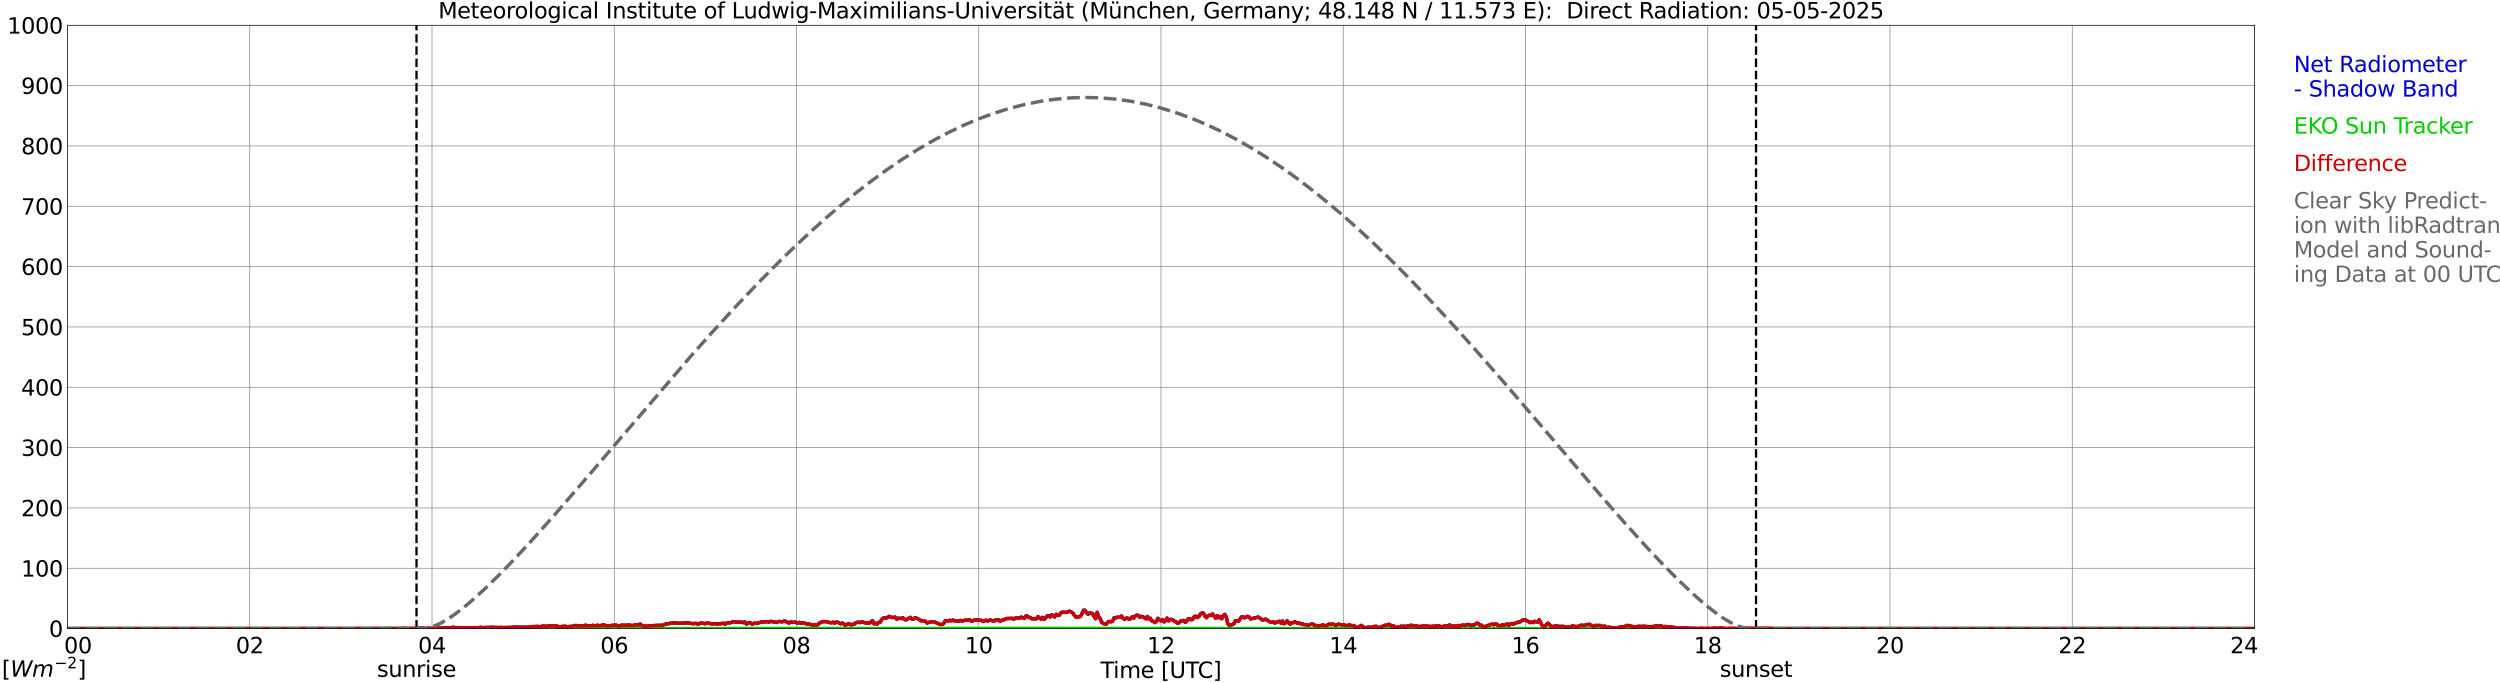 <?xml version="1.0" encoding="utf-8" standalone="no"?>
<!DOCTYPE svg PUBLIC "-//W3C//DTD SVG 1.1//EN"
  "http://www.w3.org/Graphics/SVG/1.1/DTD/svg11.dtd">
<svg xmlns:xlink="http://www.w3.org/1999/xlink" width="1085.4pt" height="296.64pt" viewBox="0 0 1085.4 296.64" xmlns="http://www.w3.org/2000/svg" version="1.1">
 <defs>
  <style type="text/css">*{stroke-linejoin: round; stroke-linecap: butt}</style>
 </defs>
 <g id="figure_1">
  <g id="patch_1">
   <path d="M 0 296.64 
L 1085.4 296.64 
L 1085.4 0 
L 0 0 
z
" style="fill: #ffffff"/>
  </g>
  <g id="axes_1">
   <g id="patch_2">
    <path d="M 29.306 272.909 
L 978.814 272.909 
L 978.814 10.976 
L 29.306 10.976 
z
" style="fill: #ffffff"/>
   </g>
   <g id="patch_3">
    <path d="M 978.814 272.909 
L 978.814 272.909 
L 978.814 10.976 
L 978.814 10.976 
z
" clip-path="url(#pacf605cdeb)" style="fill: #d3d3d3; opacity: 0.25; stroke: #d3d3d3; stroke-linejoin: miter"/>
   </g>
   <g id="matplotlib.axis_1">
    <g id="xtick_1">
     <g id="line2d_1">
      <path d="M 29.306 272.909 
L 29.306 10.976 
" clip-path="url(#pacf605cdeb)" style="fill: none; stroke: #808080; stroke-width: 0.3; stroke-linecap: square"/>
     </g>
     <g id="line2d_2"/>
     <g id="text_1">
      <!--    00 -->
      <g transform="translate(18.733 283.627) scale(0.095 -0.095)">
       <defs>
        <path id="DejaVuSans-20" transform="scale(0.016)"/>
        <path id="DejaVuSans-30" d="M 2034 4250 
Q 1547 4250 1301 3770 
Q 1056 3291 1056 2328 
Q 1056 1369 1301 889 
Q 1547 409 2034 409 
Q 2525 409 2770 889 
Q 3016 1369 3016 2328 
Q 3016 3291 2770 3770 
Q 2525 4250 2034 4250 
z
M 2034 4750 
Q 2819 4750 3233 4129 
Q 3647 3509 3647 2328 
Q 3647 1150 3233 529 
Q 2819 -91 2034 -91 
Q 1250 -91 836 529 
Q 422 1150 422 2328 
Q 422 3509 836 4129 
Q 1250 4750 2034 4750 
z
" transform="scale(0.016)"/>
       </defs>
       <use xlink:href="#DejaVuSans-20"/>
       <use xlink:href="#DejaVuSans-20" transform="translate(31.787 0)"/>
       <use xlink:href="#DejaVuSans-20" transform="translate(63.574 0)"/>
       <use xlink:href="#DejaVuSans-30" transform="translate(95.361 0)"/>
       <use xlink:href="#DejaVuSans-30" transform="translate(158.984 0)"/>
      </g>
     </g>
    </g>
    <g id="xtick_2">
     <g id="line2d_3">
      <path d="M 108.431 272.909 
L 108.431 10.976 
" clip-path="url(#pacf605cdeb)" style="fill: none; stroke: #808080; stroke-width: 0.3; stroke-linecap: square"/>
     </g>
     <g id="line2d_4"/>
     <g id="text_2">
      <!-- 02 -->
      <g transform="translate(102.387 283.627) scale(0.095 -0.095)">
       <defs>
        <path id="DejaVuSans-32" d="M 1228 531 
L 3431 531 
L 3431 0 
L 469 0 
L 469 531 
Q 828 903 1448 1529 
Q 2069 2156 2228 2338 
Q 2531 2678 2651 2914 
Q 2772 3150 2772 3378 
Q 2772 3750 2511 3984 
Q 2250 4219 1831 4219 
Q 1534 4219 1204 4116 
Q 875 4013 500 3803 
L 500 4441 
Q 881 4594 1212 4672 
Q 1544 4750 1819 4750 
Q 2544 4750 2975 4387 
Q 3406 4025 3406 3419 
Q 3406 3131 3298 2873 
Q 3191 2616 2906 2266 
Q 2828 2175 2409 1742 
Q 1991 1309 1228 531 
z
" transform="scale(0.016)"/>
       </defs>
       <use xlink:href="#DejaVuSans-30"/>
       <use xlink:href="#DejaVuSans-32" transform="translate(63.623 0)"/>
      </g>
     </g>
    </g>
    <g id="xtick_3">
     <g id="line2d_5">
      <path d="M 187.557 272.909 
L 187.557 10.976 
" clip-path="url(#pacf605cdeb)" style="fill: none; stroke: #808080; stroke-width: 0.3; stroke-linecap: square"/>
     </g>
     <g id="line2d_6"/>
     <g id="text_3">
      <!-- 04 -->
      <g transform="translate(181.513 283.627) scale(0.095 -0.095)">
       <defs>
        <path id="DejaVuSans-34" d="M 2419 4116 
L 825 1625 
L 2419 1625 
L 2419 4116 
z
M 2253 4666 
L 3047 4666 
L 3047 1625 
L 3713 1625 
L 3713 1100 
L 3047 1100 
L 3047 0 
L 2419 0 
L 2419 1100 
L 313 1100 
L 313 1709 
L 2253 4666 
z
" transform="scale(0.016)"/>
       </defs>
       <use xlink:href="#DejaVuSans-30"/>
       <use xlink:href="#DejaVuSans-34" transform="translate(63.623 0)"/>
      </g>
     </g>
    </g>
    <g id="xtick_4">
     <g id="line2d_7">
      <path d="M 266.683 272.909 
L 266.683 10.976 
" clip-path="url(#pacf605cdeb)" style="fill: none; stroke: #808080; stroke-width: 0.3; stroke-linecap: square"/>
     </g>
     <g id="line2d_8"/>
     <g id="text_4">
      <!-- 06 -->
      <g transform="translate(260.638 283.627) scale(0.095 -0.095)">
       <defs>
        <path id="DejaVuSans-36" d="M 2113 2584 
Q 1688 2584 1439 2293 
Q 1191 2003 1191 1497 
Q 1191 994 1439 701 
Q 1688 409 2113 409 
Q 2538 409 2786 701 
Q 3034 994 3034 1497 
Q 3034 2003 2786 2293 
Q 2538 2584 2113 2584 
z
M 3366 4563 
L 3366 3988 
Q 3128 4100 2886 4159 
Q 2644 4219 2406 4219 
Q 1781 4219 1451 3797 
Q 1122 3375 1075 2522 
Q 1259 2794 1537 2939 
Q 1816 3084 2150 3084 
Q 2853 3084 3261 2657 
Q 3669 2231 3669 1497 
Q 3669 778 3244 343 
Q 2819 -91 2113 -91 
Q 1303 -91 875 529 
Q 447 1150 447 2328 
Q 447 3434 972 4092 
Q 1497 4750 2381 4750 
Q 2619 4750 2861 4703 
Q 3103 4656 3366 4563 
z
" transform="scale(0.016)"/>
       </defs>
       <use xlink:href="#DejaVuSans-30"/>
       <use xlink:href="#DejaVuSans-36" transform="translate(63.623 0)"/>
      </g>
     </g>
    </g>
    <g id="xtick_5">
     <g id="line2d_9">
      <path d="M 345.808 272.909 
L 345.808 10.976 
" clip-path="url(#pacf605cdeb)" style="fill: none; stroke: #808080; stroke-width: 0.3; stroke-linecap: square"/>
     </g>
     <g id="line2d_10"/>
     <g id="text_5">
      <!-- 08 -->
      <g transform="translate(339.764 283.627) scale(0.095 -0.095)">
       <defs>
        <path id="DejaVuSans-38" d="M 2034 2216 
Q 1584 2216 1326 1975 
Q 1069 1734 1069 1313 
Q 1069 891 1326 650 
Q 1584 409 2034 409 
Q 2484 409 2743 651 
Q 3003 894 3003 1313 
Q 3003 1734 2745 1975 
Q 2488 2216 2034 2216 
z
M 1403 2484 
Q 997 2584 770 2862 
Q 544 3141 544 3541 
Q 544 4100 942 4425 
Q 1341 4750 2034 4750 
Q 2731 4750 3128 4425 
Q 3525 4100 3525 3541 
Q 3525 3141 3298 2862 
Q 3072 2584 2669 2484 
Q 3125 2378 3379 2068 
Q 3634 1759 3634 1313 
Q 3634 634 3220 271 
Q 2806 -91 2034 -91 
Q 1263 -91 848 271 
Q 434 634 434 1313 
Q 434 1759 690 2068 
Q 947 2378 1403 2484 
z
M 1172 3481 
Q 1172 3119 1398 2916 
Q 1625 2713 2034 2713 
Q 2441 2713 2670 2916 
Q 2900 3119 2900 3481 
Q 2900 3844 2670 4047 
Q 2441 4250 2034 4250 
Q 1625 4250 1398 4047 
Q 1172 3844 1172 3481 
z
" transform="scale(0.016)"/>
       </defs>
       <use xlink:href="#DejaVuSans-30"/>
       <use xlink:href="#DejaVuSans-38" transform="translate(63.623 0)"/>
      </g>
     </g>
    </g>
    <g id="xtick_6">
     <g id="line2d_11">
      <path d="M 424.934 272.909 
L 424.934 10.976 
" clip-path="url(#pacf605cdeb)" style="fill: none; stroke: #808080; stroke-width: 0.3; stroke-linecap: square"/>
     </g>
     <g id="line2d_12"/>
     <g id="text_6">
      <!-- 10 -->
      <g transform="translate(418.89 283.627) scale(0.095 -0.095)">
       <defs>
        <path id="DejaVuSans-31" d="M 794 531 
L 1825 531 
L 1825 4091 
L 703 3866 
L 703 4441 
L 1819 4666 
L 2450 4666 
L 2450 531 
L 3481 531 
L 3481 0 
L 794 0 
L 794 531 
z
" transform="scale(0.016)"/>
       </defs>
       <use xlink:href="#DejaVuSans-31"/>
       <use xlink:href="#DejaVuSans-30" transform="translate(63.623 0)"/>
      </g>
     </g>
    </g>
    <g id="xtick_7">
     <g id="line2d_13">
      <path d="M 504.06 272.909 
L 504.06 10.976 
" clip-path="url(#pacf605cdeb)" style="fill: none; stroke: #808080; stroke-width: 0.3; stroke-linecap: square"/>
     </g>
     <g id="line2d_14"/>
     <g id="text_7">
      <!-- 12 -->
      <g transform="translate(498.015 283.627) scale(0.095 -0.095)">
       <use xlink:href="#DejaVuSans-31"/>
       <use xlink:href="#DejaVuSans-32" transform="translate(63.623 0)"/>
      </g>
     </g>
    </g>
    <g id="xtick_8">
     <g id="line2d_15">
      <path d="M 583.185 272.909 
L 583.185 10.976 
" clip-path="url(#pacf605cdeb)" style="fill: none; stroke: #808080; stroke-width: 0.3; stroke-linecap: square"/>
     </g>
     <g id="line2d_16"/>
     <g id="text_8">
      <!-- 14 -->
      <g transform="translate(577.141 283.627) scale(0.095 -0.095)">
       <use xlink:href="#DejaVuSans-31"/>
       <use xlink:href="#DejaVuSans-34" transform="translate(63.623 0)"/>
      </g>
     </g>
    </g>
    <g id="xtick_9">
     <g id="line2d_17">
      <path d="M 662.311 272.909 
L 662.311 10.976 
" clip-path="url(#pacf605cdeb)" style="fill: none; stroke: #808080; stroke-width: 0.3; stroke-linecap: square"/>
     </g>
     <g id="line2d_18"/>
     <g id="text_9">
      <!-- 16 -->
      <g transform="translate(656.267 283.627) scale(0.095 -0.095)">
       <use xlink:href="#DejaVuSans-31"/>
       <use xlink:href="#DejaVuSans-36" transform="translate(63.623 0)"/>
      </g>
     </g>
    </g>
    <g id="xtick_10">
     <g id="line2d_19">
      <path d="M 741.437 272.909 
L 741.437 10.976 
" clip-path="url(#pacf605cdeb)" style="fill: none; stroke: #808080; stroke-width: 0.3; stroke-linecap: square"/>
     </g>
     <g id="line2d_20"/>
     <g id="text_10">
      <!-- 18 -->
      <g transform="translate(735.392 283.627) scale(0.095 -0.095)">
       <use xlink:href="#DejaVuSans-31"/>
       <use xlink:href="#DejaVuSans-38" transform="translate(63.623 0)"/>
      </g>
     </g>
    </g>
    <g id="xtick_11">
     <g id="line2d_21">
      <path d="M 820.562 272.909 
L 820.562 10.976 
" clip-path="url(#pacf605cdeb)" style="fill: none; stroke: #808080; stroke-width: 0.3; stroke-linecap: square"/>
     </g>
     <g id="line2d_22"/>
     <g id="text_11">
      <!-- 20 -->
      <g transform="translate(814.518 283.627) scale(0.095 -0.095)">
       <use xlink:href="#DejaVuSans-32"/>
       <use xlink:href="#DejaVuSans-30" transform="translate(63.623 0)"/>
      </g>
     </g>
    </g>
    <g id="xtick_12">
     <g id="line2d_23">
      <path d="M 899.688 272.909 
L 899.688 10.976 
" clip-path="url(#pacf605cdeb)" style="fill: none; stroke: #808080; stroke-width: 0.3; stroke-linecap: square"/>
     </g>
     <g id="line2d_24"/>
     <g id="text_12">
      <!-- 22 -->
      <g transform="translate(893.644 283.627) scale(0.095 -0.095)">
       <use xlink:href="#DejaVuSans-32"/>
       <use xlink:href="#DejaVuSans-32" transform="translate(63.623 0)"/>
      </g>
     </g>
    </g>
    <g id="xtick_13">
     <g id="line2d_25">
      <path d="M 978.814 272.909 
L 978.814 10.976 
" clip-path="url(#pacf605cdeb)" style="fill: none; stroke: #808080; stroke-width: 0.3; stroke-linecap: square"/>
     </g>
     <g id="line2d_26"/>
     <g id="text_13">
      <!-- 24    -->
      <g transform="translate(968.241 283.627) scale(0.095 -0.095)">
       <use xlink:href="#DejaVuSans-32"/>
       <use xlink:href="#DejaVuSans-34" transform="translate(63.623 0)"/>
       <use xlink:href="#DejaVuSans-20" transform="translate(127.246 0)"/>
       <use xlink:href="#DejaVuSans-20" transform="translate(159.033 0)"/>
       <use xlink:href="#DejaVuSans-20" transform="translate(190.82 0)"/>
      </g>
     </g>
    </g>
    <g id="text_14">
     <!-- Time [UTC] -->
     <g transform="translate(477.806 294.322) scale(0.095 -0.095)">
      <defs>
       <path id="DejaVuSans-54" d="M -19 4666 
L 3928 4666 
L 3928 4134 
L 2272 4134 
L 2272 0 
L 1638 0 
L 1638 4134 
L -19 4134 
L -19 4666 
z
" transform="scale(0.016)"/>
       <path id="DejaVuSans-69" d="M 603 3500 
L 1178 3500 
L 1178 0 
L 603 0 
L 603 3500 
z
M 603 4863 
L 1178 4863 
L 1178 4134 
L 603 4134 
L 603 4863 
z
" transform="scale(0.016)"/>
       <path id="DejaVuSans-6d" d="M 3328 2828 
Q 3544 3216 3844 3400 
Q 4144 3584 4550 3584 
Q 5097 3584 5394 3201 
Q 5691 2819 5691 2113 
L 5691 0 
L 5113 0 
L 5113 2094 
Q 5113 2597 4934 2840 
Q 4756 3084 4391 3084 
Q 3944 3084 3684 2787 
Q 3425 2491 3425 1978 
L 3425 0 
L 2847 0 
L 2847 2094 
Q 2847 2600 2669 2842 
Q 2491 3084 2119 3084 
Q 1678 3084 1418 2786 
Q 1159 2488 1159 1978 
L 1159 0 
L 581 0 
L 581 3500 
L 1159 3500 
L 1159 2956 
Q 1356 3278 1631 3431 
Q 1906 3584 2284 3584 
Q 2666 3584 2933 3390 
Q 3200 3197 3328 2828 
z
" transform="scale(0.016)"/>
       <path id="DejaVuSans-65" d="M 3597 1894 
L 3597 1613 
L 953 1613 
Q 991 1019 1311 708 
Q 1631 397 2203 397 
Q 2534 397 2845 478 
Q 3156 559 3463 722 
L 3463 178 
Q 3153 47 2828 -22 
Q 2503 -91 2169 -91 
Q 1331 -91 842 396 
Q 353 884 353 1716 
Q 353 2575 817 3079 
Q 1281 3584 2069 3584 
Q 2775 3584 3186 3129 
Q 3597 2675 3597 1894 
z
M 3022 2063 
Q 3016 2534 2758 2815 
Q 2500 3097 2075 3097 
Q 1594 3097 1305 2825 
Q 1016 2553 972 2059 
L 3022 2063 
z
" transform="scale(0.016)"/>
       <path id="DejaVuSans-5b" d="M 550 4863 
L 1875 4863 
L 1875 4416 
L 1125 4416 
L 1125 -397 
L 1875 -397 
L 1875 -844 
L 550 -844 
L 550 4863 
z
" transform="scale(0.016)"/>
       <path id="DejaVuSans-55" d="M 556 4666 
L 1191 4666 
L 1191 1831 
Q 1191 1081 1462 751 
Q 1734 422 2344 422 
Q 2950 422 3222 751 
Q 3494 1081 3494 1831 
L 3494 4666 
L 4128 4666 
L 4128 1753 
Q 4128 841 3676 375 
Q 3225 -91 2344 -91 
Q 1459 -91 1007 375 
Q 556 841 556 1753 
L 556 4666 
z
" transform="scale(0.016)"/>
       <path id="DejaVuSans-43" d="M 4122 4306 
L 4122 3641 
Q 3803 3938 3442 4084 
Q 3081 4231 2675 4231 
Q 1875 4231 1450 3742 
Q 1025 3253 1025 2328 
Q 1025 1406 1450 917 
Q 1875 428 2675 428 
Q 3081 428 3442 575 
Q 3803 722 4122 1019 
L 4122 359 
Q 3791 134 3420 21 
Q 3050 -91 2638 -91 
Q 1578 -91 968 557 
Q 359 1206 359 2328 
Q 359 3453 968 4101 
Q 1578 4750 2638 4750 
Q 3056 4750 3426 4639 
Q 3797 4528 4122 4306 
z
" transform="scale(0.016)"/>
       <path id="DejaVuSans-5d" d="M 1947 4863 
L 1947 -844 
L 622 -844 
L 622 -397 
L 1369 -397 
L 1369 4416 
L 622 4416 
L 622 4863 
L 1947 4863 
z
" transform="scale(0.016)"/>
      </defs>
      <use xlink:href="#DejaVuSans-54"/>
      <use xlink:href="#DejaVuSans-69" transform="translate(57.959 0)"/>
      <use xlink:href="#DejaVuSans-6d" transform="translate(85.742 0)"/>
      <use xlink:href="#DejaVuSans-65" transform="translate(183.154 0)"/>
      <use xlink:href="#DejaVuSans-20" transform="translate(244.678 0)"/>
      <use xlink:href="#DejaVuSans-5b" transform="translate(276.465 0)"/>
      <use xlink:href="#DejaVuSans-55" transform="translate(315.479 0)"/>
      <use xlink:href="#DejaVuSans-54" transform="translate(388.672 0)"/>
      <use xlink:href="#DejaVuSans-43" transform="translate(443.881 0)"/>
      <use xlink:href="#DejaVuSans-5d" transform="translate(513.705 0)"/>
     </g>
    </g>
   </g>
   <g id="matplotlib.axis_2">
    <g id="ytick_1">
     <g id="line2d_27">
      <path d="M 29.306 272.909 
L 978.814 272.909 
" clip-path="url(#pacf605cdeb)" style="fill: none; stroke: #808080; stroke-width: 0.3; stroke-linecap: square"/>
     </g>
     <g id="line2d_28"/>
     <g id="text_15">
      <!-- 0 -->
      <g transform="translate(21.261 276.518) scale(0.095 -0.095)">
       <use xlink:href="#DejaVuSans-30"/>
      </g>
     </g>
    </g>
    <g id="ytick_2">
     <g id="line2d_29">
      <path d="M 29.306 246.715 
L 978.814 246.715 
" clip-path="url(#pacf605cdeb)" style="fill: none; stroke: #808080; stroke-width: 0.3; stroke-linecap: square"/>
     </g>
     <g id="line2d_30"/>
     <g id="text_16">
      <!-- 100 -->
      <g transform="translate(9.173 250.325) scale(0.095 -0.095)">
       <use xlink:href="#DejaVuSans-31"/>
       <use xlink:href="#DejaVuSans-30" transform="translate(63.623 0)"/>
       <use xlink:href="#DejaVuSans-30" transform="translate(127.246 0)"/>
      </g>
     </g>
    </g>
    <g id="ytick_3">
     <g id="line2d_31">
      <path d="M 29.306 220.522 
L 978.814 220.522 
" clip-path="url(#pacf605cdeb)" style="fill: none; stroke: #808080; stroke-width: 0.3; stroke-linecap: square"/>
     </g>
     <g id="line2d_32"/>
     <g id="text_17">
      <!-- 200 -->
      <g transform="translate(9.173 224.131) scale(0.095 -0.095)">
       <use xlink:href="#DejaVuSans-32"/>
       <use xlink:href="#DejaVuSans-30" transform="translate(63.623 0)"/>
       <use xlink:href="#DejaVuSans-30" transform="translate(127.246 0)"/>
      </g>
     </g>
    </g>
    <g id="ytick_4">
     <g id="line2d_33">
      <path d="M 29.306 194.329 
L 978.814 194.329 
" clip-path="url(#pacf605cdeb)" style="fill: none; stroke: #808080; stroke-width: 0.3; stroke-linecap: square"/>
     </g>
     <g id="line2d_34"/>
     <g id="text_18">
      <!-- 300 -->
      <g transform="translate(9.173 197.938) scale(0.095 -0.095)">
       <defs>
        <path id="DejaVuSans-33" d="M 2597 2516 
Q 3050 2419 3304 2112 
Q 3559 1806 3559 1356 
Q 3559 666 3084 287 
Q 2609 -91 1734 -91 
Q 1441 -91 1130 -33 
Q 819 25 488 141 
L 488 750 
Q 750 597 1062 519 
Q 1375 441 1716 441 
Q 2309 441 2620 675 
Q 2931 909 2931 1356 
Q 2931 1769 2642 2001 
Q 2353 2234 1838 2234 
L 1294 2234 
L 1294 2753 
L 1863 2753 
Q 2328 2753 2575 2939 
Q 2822 3125 2822 3475 
Q 2822 3834 2567 4026 
Q 2313 4219 1838 4219 
Q 1578 4219 1281 4162 
Q 984 4106 628 3988 
L 628 4550 
Q 988 4650 1302 4700 
Q 1616 4750 1894 4750 
Q 2613 4750 3031 4423 
Q 3450 4097 3450 3541 
Q 3450 3153 3228 2886 
Q 3006 2619 2597 2516 
z
" transform="scale(0.016)"/>
       </defs>
       <use xlink:href="#DejaVuSans-33"/>
       <use xlink:href="#DejaVuSans-30" transform="translate(63.623 0)"/>
       <use xlink:href="#DejaVuSans-30" transform="translate(127.246 0)"/>
      </g>
     </g>
    </g>
    <g id="ytick_5">
     <g id="line2d_35">
      <path d="M 29.306 168.136 
L 978.814 168.136 
" clip-path="url(#pacf605cdeb)" style="fill: none; stroke: #808080; stroke-width: 0.3; stroke-linecap: square"/>
     </g>
     <g id="line2d_36"/>
     <g id="text_19">
      <!-- 400 -->
      <g transform="translate(9.173 171.745) scale(0.095 -0.095)">
       <use xlink:href="#DejaVuSans-34"/>
       <use xlink:href="#DejaVuSans-30" transform="translate(63.623 0)"/>
       <use xlink:href="#DejaVuSans-30" transform="translate(127.246 0)"/>
      </g>
     </g>
    </g>
    <g id="ytick_6">
     <g id="line2d_37">
      <path d="M 29.306 141.942 
L 978.814 141.942 
" clip-path="url(#pacf605cdeb)" style="fill: none; stroke: #808080; stroke-width: 0.3; stroke-linecap: square"/>
     </g>
     <g id="line2d_38"/>
     <g id="text_20">
      <!-- 500 -->
      <g transform="translate(9.173 145.551) scale(0.095 -0.095)">
       <defs>
        <path id="DejaVuSans-35" d="M 691 4666 
L 3169 4666 
L 3169 4134 
L 1269 4134 
L 1269 2991 
Q 1406 3038 1543 3061 
Q 1681 3084 1819 3084 
Q 2600 3084 3056 2656 
Q 3513 2228 3513 1497 
Q 3513 744 3044 326 
Q 2575 -91 1722 -91 
Q 1428 -91 1123 -41 
Q 819 9 494 109 
L 494 744 
Q 775 591 1075 516 
Q 1375 441 1709 441 
Q 2250 441 2565 725 
Q 2881 1009 2881 1497 
Q 2881 1984 2565 2268 
Q 2250 2553 1709 2553 
Q 1456 2553 1204 2497 
Q 953 2441 691 2322 
L 691 4666 
z
" transform="scale(0.016)"/>
       </defs>
       <use xlink:href="#DejaVuSans-35"/>
       <use xlink:href="#DejaVuSans-30" transform="translate(63.623 0)"/>
       <use xlink:href="#DejaVuSans-30" transform="translate(127.246 0)"/>
      </g>
     </g>
    </g>
    <g id="ytick_7">
     <g id="line2d_39">
      <path d="M 29.306 115.749 
L 978.814 115.749 
" clip-path="url(#pacf605cdeb)" style="fill: none; stroke: #808080; stroke-width: 0.3; stroke-linecap: square"/>
     </g>
     <g id="line2d_40"/>
     <g id="text_21">
      <!-- 600 -->
      <g transform="translate(9.173 119.358) scale(0.095 -0.095)">
       <use xlink:href="#DejaVuSans-36"/>
       <use xlink:href="#DejaVuSans-30" transform="translate(63.623 0)"/>
       <use xlink:href="#DejaVuSans-30" transform="translate(127.246 0)"/>
      </g>
     </g>
    </g>
    <g id="ytick_8">
     <g id="line2d_41">
      <path d="M 29.306 89.556 
L 978.814 89.556 
" clip-path="url(#pacf605cdeb)" style="fill: none; stroke: #808080; stroke-width: 0.3; stroke-linecap: square"/>
     </g>
     <g id="line2d_42"/>
     <g id="text_22">
      <!-- 700 -->
      <g transform="translate(9.173 93.165) scale(0.095 -0.095)">
       <defs>
        <path id="DejaVuSans-37" d="M 525 4666 
L 3525 4666 
L 3525 4397 
L 1831 0 
L 1172 0 
L 2766 4134 
L 525 4134 
L 525 4666 
z
" transform="scale(0.016)"/>
       </defs>
       <use xlink:href="#DejaVuSans-37"/>
       <use xlink:href="#DejaVuSans-30" transform="translate(63.623 0)"/>
       <use xlink:href="#DejaVuSans-30" transform="translate(127.246 0)"/>
      </g>
     </g>
    </g>
    <g id="ytick_9">
     <g id="line2d_43">
      <path d="M 29.306 63.362 
L 978.814 63.362 
" clip-path="url(#pacf605cdeb)" style="fill: none; stroke: #808080; stroke-width: 0.3; stroke-linecap: square"/>
     </g>
     <g id="line2d_44"/>
     <g id="text_23">
      <!-- 800 -->
      <g transform="translate(9.173 66.972) scale(0.095 -0.095)">
       <use xlink:href="#DejaVuSans-38"/>
       <use xlink:href="#DejaVuSans-30" transform="translate(63.623 0)"/>
       <use xlink:href="#DejaVuSans-30" transform="translate(127.246 0)"/>
      </g>
     </g>
    </g>
    <g id="ytick_10">
     <g id="line2d_45">
      <path d="M 29.306 37.169 
L 978.814 37.169 
" clip-path="url(#pacf605cdeb)" style="fill: none; stroke: #808080; stroke-width: 0.3; stroke-linecap: square"/>
     </g>
     <g id="line2d_46"/>
     <g id="text_24">
      <!-- 900 -->
      <g transform="translate(9.173 40.778) scale(0.095 -0.095)">
       <defs>
        <path id="DejaVuSans-39" d="M 703 97 
L 703 672 
Q 941 559 1184 500 
Q 1428 441 1663 441 
Q 2288 441 2617 861 
Q 2947 1281 2994 2138 
Q 2813 1869 2534 1725 
Q 2256 1581 1919 1581 
Q 1219 1581 811 2004 
Q 403 2428 403 3163 
Q 403 3881 828 4315 
Q 1253 4750 1959 4750 
Q 2769 4750 3195 4129 
Q 3622 3509 3622 2328 
Q 3622 1225 3098 567 
Q 2575 -91 1691 -91 
Q 1453 -91 1209 -44 
Q 966 3 703 97 
z
M 1959 2075 
Q 2384 2075 2632 2365 
Q 2881 2656 2881 3163 
Q 2881 3666 2632 3958 
Q 2384 4250 1959 4250 
Q 1534 4250 1286 3958 
Q 1038 3666 1038 3163 
Q 1038 2656 1286 2365 
Q 1534 2075 1959 2075 
z
" transform="scale(0.016)"/>
       </defs>
       <use xlink:href="#DejaVuSans-39"/>
       <use xlink:href="#DejaVuSans-30" transform="translate(63.623 0)"/>
       <use xlink:href="#DejaVuSans-30" transform="translate(127.246 0)"/>
      </g>
     </g>
    </g>
    <g id="ytick_11">
     <g id="line2d_47">
      <path d="M 29.306 10.976 
L 978.814 10.976 
" clip-path="url(#pacf605cdeb)" style="fill: none; stroke: #808080; stroke-width: 0.3; stroke-linecap: square"/>
     </g>
     <g id="line2d_48"/>
     <g id="text_25">
      <!-- 1000 -->
      <g transform="translate(3.128 14.585) scale(0.095 -0.095)">
       <use xlink:href="#DejaVuSans-31"/>
       <use xlink:href="#DejaVuSans-30" transform="translate(63.623 0)"/>
       <use xlink:href="#DejaVuSans-30" transform="translate(127.246 0)"/>
       <use xlink:href="#DejaVuSans-30" transform="translate(190.869 0)"/>
      </g>
     </g>
    </g>
   </g>
   <g id="line2d_49">
    <path d="M 180.831 272.909 
L 180.831 10.976 
" clip-path="url(#pacf605cdeb)" style="fill: none; stroke-dasharray: 3.7,1.6; stroke-dashoffset: 0; stroke: #000000"/>
   </g>
   <g id="line2d_50">
    <path d="M 762.405 272.909 
L 762.405 10.976 
" clip-path="url(#pacf605cdeb)" style="fill: none; stroke-dasharray: 3.7,1.6; stroke-dashoffset: 0; stroke: #000000"/>
   </g>
   <g id="line2d_51">
    <path d="M 29.306 272.909 
L 174.37 272.89 
L 175.029 272.778 
L 176.348 272.83 
L 177.007 272.98 
L 177.666 272.83 
L 178.326 272.961 
L 182.282 272.757 
L 184.26 272.778 
L 184.92 272.89 
L 186.238 272.71 
L 186.898 272.922 
L 188.216 272.809 
L 188.876 272.849 
L 190.195 272.636 
L 190.854 272.728 
L 191.513 272.568 
L 194.151 272.615 
L 194.81 272.574 
L 195.47 272.718 
L 196.788 272.304 
L 197.448 272.503 
L 198.107 272.484 
L 198.767 272.686 
L 199.426 272.563 
L 201.404 272.676 
L 202.063 272.524 
L 205.36 272.581 
L 206.02 272.482 
L 207.339 272.594 
L 207.998 272.534 
L 208.657 272.312 
L 209.317 272.503 
L 214.592 272.338 
L 215.251 272.511 
L 215.91 272.39 
L 216.57 272.521 
L 217.229 272.39 
L 218.548 272.513 
L 219.207 272.437 
L 220.526 272.461 
L 221.186 272.351 
L 221.845 272.45 
L 223.823 272.165 
L 224.482 272.306 
L 229.757 272.312 
L 230.417 272.089 
L 233.054 271.992 
L 233.714 271.984 
L 234.373 272.133 
L 235.692 271.822 
L 237.67 271.932 
L 238.329 271.68 
L 238.989 271.856 
L 240.308 271.659 
L 240.967 271.953 
L 241.626 271.696 
L 242.286 272.102 
L 242.945 272.149 
L 244.264 271.966 
L 245.583 271.903 
L 246.242 272.141 
L 247.561 271.974 
L 248.88 271.89 
L 249.539 271.602 
L 250.198 271.562 
L 250.858 271.809 
L 251.517 271.662 
L 253.495 271.785 
L 254.155 271.437 
L 255.473 271.777 
L 256.133 271.667 
L 256.792 271.777 
L 257.451 271.471 
L 258.111 271.704 
L 258.77 271.688 
L 259.43 271.458 
L 260.089 271.633 
L 260.748 271.628 
L 261.408 271.403 
L 262.067 271.301 
L 262.726 271.492 
L 263.386 271.83 
L 265.364 271.628 
L 266.023 271.413 
L 266.683 271.542 
L 267.342 271.356 
L 268.002 271.578 
L 268.661 271.961 
L 269.98 271.356 
L 270.639 271.497 
L 271.298 271.405 
L 271.958 271.599 
L 272.617 271.295 
L 274.595 271.62 
L 275.914 271.201 
L 277.233 271.384 
L 277.892 270.936 
L 278.552 271.466 
L 279.211 271.843 
L 279.87 271.73 
L 280.53 271.997 
L 281.189 271.769 
L 282.508 271.72 
L 283.167 271.741 
L 283.827 271.583 
L 284.486 271.599 
L 285.145 271.487 
L 287.124 271.526 
L 287.783 271.403 
L 289.761 270.735 
L 290.42 270.779 
L 291.08 270.546 
L 291.739 270.567 
L 292.399 270.41 
L 293.717 270.462 
L 295.036 270.606 
L 297.674 270.491 
L 298.333 270.394 
L 300.971 270.792 
L 301.63 270.651 
L 302.289 270.667 
L 302.949 270.929 
L 303.608 270.787 
L 304.267 270.457 
L 306.246 270.774 
L 306.905 270.465 
L 308.224 270.654 
L 308.883 270.887 
L 310.861 270.758 
L 311.521 270.931 
L 314.158 270.585 
L 314.818 271.023 
L 315.477 270.475 
L 316.136 270.303 
L 316.796 270.486 
L 318.114 269.952 
L 318.774 269.889 
L 319.433 270.101 
L 322.071 270.085 
L 322.73 270.318 
L 323.39 270.03 
L 324.049 270.921 
L 325.368 270.287 
L 326.027 270.551 
L 326.686 271.049 
L 327.346 270.559 
L 328.665 270.612 
L 330.643 270.041 
L 333.28 269.889 
L 333.94 270.077 
L 334.599 269.732 
L 337.236 270.229 
L 337.896 269.876 
L 338.555 269.802 
L 339.215 269.941 
L 339.874 269.873 
L 340.533 269.569 
L 341.852 270.077 
L 342.512 270.538 
L 343.171 270.056 
L 344.49 270.187 
L 345.149 270.064 
L 346.468 270.585 
L 347.127 270.198 
L 347.787 270.609 
L 348.446 270.413 
L 349.765 270.659 
L 350.424 271.052 
L 351.083 270.769 
L 351.743 271.167 
L 352.402 271.201 
L 353.062 271.429 
L 353.721 271.193 
L 354.38 271.442 
L 355.04 271.217 
L 355.699 270.57 
L 357.018 269.933 
L 357.677 269.828 
L 358.996 269.936 
L 360.315 270.334 
L 360.974 270.376 
L 361.634 270.119 
L 362.293 270.549 
L 362.952 270.085 
L 363.612 270.13 
L 364.93 270.819 
L 365.59 270.496 
L 366.249 270.782 
L 366.909 271.431 
L 368.227 270.868 
L 368.887 270.887 
L 369.546 271.337 
L 370.206 271.028 
L 370.865 271.028 
L 371.524 270.355 
L 372.843 270.083 
L 373.502 270.3 
L 374.162 269.954 
L 376.14 270.549 
L 376.799 270.415 
L 377.459 270.538 
L 378.777 269.47 
L 379.437 270.8 
L 380.096 270.549 
L 380.756 270.968 
L 381.415 270.214 
L 382.074 270.253 
L 382.734 269.061 
L 383.393 268.356 
L 384.053 268.236 
L 384.712 268.296 
L 385.371 268.029 
L 386.031 267.573 
L 387.349 268.121 
L 388.668 267.922 
L 389.328 268.838 
L 389.987 268.383 
L 391.306 268.508 
L 391.965 268.181 
L 392.624 268.854 
L 393.284 269.129 
L 395.262 268.008 
L 395.921 268.76 
L 396.581 268.836 
L 397.24 268.152 
L 398.559 268.652 
L 399.878 269.501 
L 400.537 269.441 
L 401.856 269.747 
L 402.515 270.486 
L 403.175 270.161 
L 403.834 270.195 
L 404.493 269.878 
L 405.812 270.051 
L 407.79 270.95 
L 408.45 271.133 
L 409.109 271.078 
L 409.768 270.604 
L 410.428 269.449 
L 411.746 269.58 
L 412.406 269.278 
L 413.065 269.491 
L 413.725 269.179 
L 414.384 269.551 
L 415.043 269.415 
L 415.703 269.658 
L 416.362 269.656 
L 417.022 269.326 
L 417.681 269.635 
L 419 269.26 
L 419.659 269.297 
L 420.978 269.016 
L 421.637 269.645 
L 422.297 269.559 
L 422.956 269.229 
L 424.275 269.053 
L 424.934 269.336 
L 425.593 269.213 
L 426.253 269.417 
L 426.912 269.808 
L 427.572 269.412 
L 428.231 269.271 
L 428.89 269.653 
L 429.55 269.192 
L 430.209 269.239 
L 431.528 269.666 
L 432.187 269.113 
L 433.506 269.079 
L 434.165 269.726 
L 434.825 269.299 
L 435.484 269.205 
L 436.803 268.566 
L 438.122 268.466 
L 438.781 268.558 
L 439.44 268.419 
L 440.1 268.838 
L 440.759 268.33 
L 442.737 268.259 
L 443.397 267.903 
L 444.716 268.459 
L 445.375 267.427 
L 446.034 267.429 
L 446.694 268.105 
L 447.353 268.087 
L 448.012 268.631 
L 449.991 268.629 
L 450.65 267.707 
L 451.309 268.359 
L 451.969 268.728 
L 452.628 268.029 
L 453.287 268.878 
L 453.947 268.278 
L 454.606 267.392 
L 455.266 267.303 
L 455.925 267.851 
L 456.584 266.879 
L 457.244 267.298 
L 457.903 267.856 
L 458.563 266.664 
L 459.222 267.11 
L 459.881 267.112 
L 460.541 266.106 
L 461.2 265.727 
L 462.519 265.892 
L 463.178 265.826 
L 463.838 265.433 
L 464.497 265.36 
L 465.816 266.156 
L 466.475 267.178 
L 467.134 267.851 
L 467.794 267.853 
L 469.113 267.563 
L 469.772 266.355 
L 470.431 264.894 
L 471.091 264.933 
L 471.75 266.064 
L 472.409 266.662 
L 473.069 266.007 
L 474.388 266.35 
L 475.047 267.683 
L 475.706 268.616 
L 476.366 265.834 
L 477.025 267.694 
L 477.685 268.587 
L 478.344 270.237 
L 479.663 270.957 
L 480.322 270.926 
L 480.981 270.064 
L 481.641 269.771 
L 482.3 269.918 
L 482.96 269.737 
L 483.619 268.262 
L 484.278 268.314 
L 484.938 267.919 
L 485.597 268.024 
L 486.256 267.903 
L 486.916 267.437 
L 487.575 268.419 
L 488.235 268.878 
L 488.894 268.372 
L 489.553 268.33 
L 490.213 268.865 
L 490.872 268.466 
L 491.532 267.78 
L 492.191 268.328 
L 492.85 267.445 
L 493.51 267.041 
L 494.169 267.128 
L 494.828 267.977 
L 495.488 267.565 
L 496.147 267.77 
L 496.807 268.126 
L 497.466 268.663 
L 498.125 267.631 
L 498.785 268.744 
L 499.444 268.422 
L 500.103 269.577 
L 500.763 269.8 
L 501.422 270.279 
L 502.082 269.716 
L 502.741 268.43 
L 503.4 269.208 
L 504.06 269.475 
L 504.719 269.066 
L 505.379 269.959 
L 506.038 269.425 
L 506.697 268.341 
L 507.357 269.543 
L 508.016 268.93 
L 508.675 268.912 
L 509.335 269.21 
L 509.994 269.726 
L 510.654 270.03 
L 511.313 270.585 
L 511.972 270.271 
L 512.632 269.569 
L 513.95 269.339 
L 514.61 270.177 
L 515.269 269.551 
L 515.929 268.582 
L 516.588 268.618 
L 517.247 269.058 
L 517.907 268.786 
L 518.566 267.589 
L 519.226 267.539 
L 519.885 268.074 
L 520.544 267.605 
L 521.204 266.505 
L 521.863 266.114 
L 522.522 266.198 
L 523.182 267.573 
L 523.841 268.139 
L 524.501 267.33 
L 525.16 267.013 
L 525.819 267.233 
L 526.479 266.573 
L 527.797 268.435 
L 528.457 267.264 
L 529.116 268.157 
L 529.776 267.626 
L 530.435 268.618 
L 531.094 267.317 
L 531.754 266.73 
L 532.413 267.929 
L 533.073 270.79 
L 533.732 271.468 
L 534.391 271.23 
L 535.051 271.13 
L 535.71 270.808 
L 536.369 269.449 
L 537.688 269.708 
L 539.007 267.827 
L 539.666 267.767 
L 540.326 268.22 
L 541.644 267.558 
L 542.304 267.864 
L 542.963 268.673 
L 545.601 268.053 
L 546.26 267.856 
L 548.238 269.223 
L 549.557 268.789 
L 551.535 270.119 
L 552.195 270.164 
L 552.854 270.004 
L 553.513 270.517 
L 554.173 270.13 
L 555.491 269.755 
L 556.151 270.536 
L 556.81 269.611 
L 557.47 270.779 
L 558.129 270.407 
L 558.788 269.483 
L 559.448 270.394 
L 560.107 270.989 
L 560.766 270.347 
L 561.426 270.373 
L 562.085 269.91 
L 562.745 270.219 
L 563.404 270.654 
L 564.063 270.434 
L 564.723 270.863 
L 565.382 270.8 
L 566.042 271.188 
L 566.701 271.177 
L 568.02 271.505 
L 569.338 270.936 
L 569.998 270.908 
L 570.657 271.552 
L 571.317 271.502 
L 571.976 271.806 
L 574.613 271.34 
L 575.273 271.652 
L 575.932 271.756 
L 576.592 271.125 
L 577.251 270.923 
L 577.91 271.193 
L 578.57 270.887 
L 579.229 271.125 
L 579.889 271.617 
L 580.548 271.201 
L 581.207 270.939 
L 581.867 271.196 
L 583.845 271.379 
L 584.504 271.686 
L 585.164 271.591 
L 585.823 271.156 
L 586.482 271.557 
L 587.142 271.662 
L 587.801 271.565 
L 588.46 272.317 
L 589.12 272.411 
L 589.779 272.215 
L 591.098 271.513 
L 591.757 272.139 
L 593.076 272.597 
L 593.736 272.306 
L 594.395 272.241 
L 595.054 272.482 
L 596.373 272.021 
L 597.032 271.929 
L 597.692 271.95 
L 598.351 272.432 
L 599.011 272.474 
L 600.329 271.885 
L 601.648 271.382 
L 602.307 271.387 
L 602.967 271.02 
L 603.626 271.314 
L 604.286 272.147 
L 604.945 271.704 
L 605.604 272.141 
L 606.264 272.419 
L 607.582 272.223 
L 608.242 271.851 
L 608.901 271.987 
L 609.561 271.83 
L 610.22 272.204 
L 610.879 271.738 
L 611.539 271.929 
L 612.198 271.531 
L 612.858 271.46 
L 614.176 271.806 
L 614.836 271.67 
L 615.495 272.013 
L 616.814 271.942 
L 618.133 271.775 
L 618.792 271.908 
L 619.451 271.714 
L 620.77 272.026 
L 622.089 271.843 
L 622.748 272.089 
L 623.408 271.659 
L 624.067 271.908 
L 624.726 271.636 
L 625.386 272.078 
L 626.045 272.071 
L 627.364 271.73 
L 628.683 271.822 
L 629.342 271.295 
L 630.001 272.026 
L 630.661 271.693 
L 631.32 271.976 
L 631.98 271.72 
L 632.639 272.026 
L 633.298 271.549 
L 633.958 272 
L 634.617 271.479 
L 635.276 271.387 
L 635.936 271.521 
L 637.255 271.143 
L 637.914 271.162 
L 638.573 271.67 
L 639.233 271.361 
L 639.892 271.437 
L 641.211 270.546 
L 641.87 270.722 
L 642.53 271.539 
L 643.189 271.418 
L 643.848 271.942 
L 644.508 272.131 
L 647.805 270.91 
L 648.464 271.28 
L 649.123 270.834 
L 649.783 270.936 
L 650.442 271.612 
L 651.761 271.607 
L 652.42 271.206 
L 653.08 271.497 
L 654.399 270.876 
L 655.058 271.56 
L 655.717 270.858 
L 656.377 270.847 
L 657.036 271.039 
L 657.695 270.617 
L 658.355 270.454 
L 659.014 270.056 
L 659.674 270.143 
L 660.992 269.289 
L 661.652 269.045 
L 662.311 269.116 
L 664.289 270.318 
L 664.949 270.048 
L 665.608 270.263 
L 666.267 269.766 
L 667.586 270.09 
L 668.246 269.087 
L 669.564 271.581 
L 670.224 272.217 
L 670.883 271.809 
L 671.542 270.889 
L 672.202 270.593 
L 673.521 272 
L 674.18 271.948 
L 674.839 272.01 
L 675.499 271.696 
L 676.817 271.963 
L 678.136 271.963 
L 678.796 271.968 
L 680.774 272.401 
L 681.433 272.113 
L 682.092 272.084 
L 682.752 271.696 
L 683.411 271.992 
L 685.389 271.984 
L 686.049 271.573 
L 686.708 271.4 
L 687.368 271.573 
L 688.027 271.523 
L 688.686 271.172 
L 689.346 271.206 
L 690.005 271.015 
L 691.983 272.128 
L 692.643 271.521 
L 693.961 271.617 
L 694.621 271.505 
L 695.28 271.864 
L 695.939 272.052 
L 696.599 271.762 
L 697.258 272.335 
L 697.918 272.364 
L 698.577 272.275 
L 699.236 272.471 
L 701.215 272.542 
L 701.874 272.563 
L 704.511 272.071 
L 705.171 272.107 
L 706.49 271.523 
L 708.468 271.913 
L 709.127 272.233 
L 711.105 271.992 
L 711.765 271.882 
L 713.083 272.023 
L 713.743 271.827 
L 714.402 272.039 
L 715.062 271.997 
L 715.721 272.113 
L 717.699 272.034 
L 719.018 271.751 
L 719.677 271.845 
L 720.337 271.696 
L 720.996 271.704 
L 722.315 272.133 
L 722.974 271.942 
L 723.633 272.196 
L 724.293 272.084 
L 724.952 272.097 
L 725.612 272.304 
L 726.93 272.406 
L 728.249 272.77 
L 729.568 272.704 
L 730.227 272.592 
L 733.524 272.744 
L 734.843 272.883 
L 735.502 272.754 
L 736.821 273.032 
L 737.48 273.014 
L 738.799 273.207 
L 739.459 272.993 
L 740.777 272.922 
L 741.437 272.822 
L 742.096 272.998 
L 743.415 273.058 
L 744.074 273.231 
L 746.052 273.09 
L 746.712 273.312 
L 750.009 272.927 
L 750.668 273.121 
L 751.327 272.977 
L 751.987 273.129 
L 753.965 272.977 
L 755.284 272.959 
L 756.602 273.152 
L 757.262 273 
L 757.921 273.184 
L 759.899 273.092 
L 761.218 273.092 
L 761.878 272.972 
L 763.196 273.092 
L 767.153 273.105 
L 768.471 273.063 
L 769.131 273.055 
L 769.79 272.909 
L 978.154 272.909 
L 978.154 272.909 
" clip-path="url(#pacf605cdeb)" style="fill: none; stroke: #0000cc; stroke-width: 1.5; stroke-linecap: square"/>
   </g>
   <g id="line2d_52">
    <path d="M 28.646 272.917 
L 50.406 272.911 
L 89.969 272.92 
L 112.388 272.913 
L 172.391 272.909 
L 451.969 272.826 
L 461.2 272.813 
L 462.519 272.846 
L 471.75 272.827 
L 473.728 272.825 
L 483.619 272.834 
L 488.894 272.855 
L 491.532 272.851 
L 498.785 272.863 
L 506.697 272.857 
L 509.994 272.852 
L 513.95 272.843 
L 521.863 272.842 
L 524.501 272.829 
L 527.797 272.87 
L 563.404 272.874 
L 581.867 272.892 
L 590.439 272.869 
L 595.714 272.88 
L 602.967 272.883 
L 618.133 272.892 
L 738.799 272.908 
L 821.881 272.913 
L 848.256 272.917 
L 932.657 272.912 
L 978.154 272.919 
L 978.154 272.919 
" clip-path="url(#pacf605cdeb)" style="fill: none; stroke: #00cc00; stroke-width: 1.5; stroke-linecap: square"/>
   </g>
   <g id="line2d_53">
    <path d="M 29.306 272.904 
L 127.553 272.903 
L 173.051 272.89 
L 173.71 272.809 
L 174.37 272.89 
L 175.029 272.777 
L 181.623 272.809 
L 183.601 272.636 
L 184.92 272.891 
L 186.238 272.71 
L 186.898 272.895 
L 188.216 272.81 
L 188.876 272.849 
L 190.195 272.637 
L 190.854 272.729 
L 191.513 272.569 
L 194.151 272.616 
L 194.81 272.574 
L 195.47 272.718 
L 196.788 272.305 
L 197.448 272.504 
L 198.107 272.486 
L 198.767 272.687 
L 199.426 272.564 
L 201.404 272.678 
L 202.063 272.525 
L 205.36 272.583 
L 206.02 272.483 
L 207.339 272.595 
L 207.998 272.535 
L 208.657 272.313 
L 209.317 272.504 
L 214.592 272.339 
L 215.251 272.514 
L 215.91 272.393 
L 216.57 272.525 
L 217.229 272.394 
L 218.548 272.517 
L 219.207 272.441 
L 220.526 272.465 
L 221.186 272.353 
L 221.845 272.454 
L 223.823 272.171 
L 224.482 272.312 
L 229.757 272.313 
L 230.417 272.092 
L 233.054 271.993 
L 233.714 271.985 
L 234.373 272.136 
L 235.692 271.824 
L 237.67 271.932 
L 238.329 271.681 
L 238.989 271.858 
L 240.308 271.667 
L 240.967 271.959 
L 241.626 271.701 
L 242.286 272.109 
L 242.945 272.159 
L 244.264 271.972 
L 245.583 271.912 
L 246.242 272.149 
L 247.561 271.977 
L 248.88 271.897 
L 249.539 271.61 
L 250.198 271.57 
L 250.858 271.814 
L 251.517 271.665 
L 252.176 271.725 
L 252.836 271.672 
L 253.495 271.792 
L 254.155 271.443 
L 255.473 271.786 
L 256.133 271.675 
L 256.792 271.782 
L 257.451 271.48 
L 258.111 271.71 
L 258.77 271.693 
L 259.43 271.463 
L 260.089 271.642 
L 260.748 271.636 
L 261.408 271.406 
L 262.067 271.304 
L 262.726 271.497 
L 263.386 271.834 
L 265.364 271.639 
L 266.023 271.427 
L 266.683 271.555 
L 267.342 271.365 
L 268.002 271.585 
L 268.661 271.969 
L 269.98 271.358 
L 270.639 271.505 
L 271.298 271.41 
L 271.958 271.608 
L 272.617 271.301 
L 274.595 271.623 
L 275.914 271.204 
L 277.233 271.394 
L 277.892 270.948 
L 278.552 271.477 
L 279.211 271.857 
L 279.87 271.74 
L 280.53 272 
L 281.189 271.773 
L 282.508 271.725 
L 283.167 271.743 
L 283.827 271.596 
L 285.805 271.557 
L 287.783 271.421 
L 289.761 270.752 
L 290.42 270.807 
L 291.08 270.569 
L 291.739 270.591 
L 292.399 270.43 
L 293.717 270.472 
L 295.036 270.617 
L 297.674 270.5 
L 298.333 270.402 
L 300.971 270.807 
L 301.63 270.676 
L 302.289 270.681 
L 302.949 270.941 
L 303.608 270.8 
L 304.267 270.464 
L 306.246 270.789 
L 306.905 270.479 
L 308.224 270.667 
L 308.883 270.904 
L 310.861 270.77 
L 311.521 270.943 
L 312.18 270.865 
L 312.839 270.904 
L 313.499 270.655 
L 314.158 270.61 
L 314.818 271.04 
L 315.477 270.49 
L 316.136 270.32 
L 316.796 270.508 
L 318.114 269.976 
L 318.774 269.923 
L 319.433 270.12 
L 322.071 270.096 
L 322.73 270.327 
L 323.39 270.037 
L 324.049 270.937 
L 325.368 270.305 
L 326.027 270.573 
L 326.686 271.071 
L 327.346 270.569 
L 328.665 270.623 
L 330.643 270.083 
L 333.28 269.917 
L 333.94 270.107 
L 334.599 269.778 
L 337.236 270.283 
L 337.896 269.923 
L 338.555 269.832 
L 339.215 269.961 
L 339.874 269.903 
L 340.533 269.595 
L 341.852 270.1 
L 342.512 270.567 
L 343.171 270.074 
L 344.49 270.206 
L 345.149 270.069 
L 346.468 270.614 
L 347.127 270.223 
L 347.787 270.637 
L 348.446 270.423 
L 349.765 270.665 
L 350.424 271.057 
L 351.083 270.775 
L 351.743 271.183 
L 352.402 271.22 
L 353.062 271.45 
L 353.721 271.229 
L 354.38 271.485 
L 355.04 271.258 
L 355.699 270.59 
L 357.018 269.968 
L 357.677 269.853 
L 358.996 269.961 
L 360.315 270.36 
L 360.974 270.391 
L 361.634 270.144 
L 362.293 270.58 
L 362.952 270.103 
L 363.612 270.153 
L 364.93 270.834 
L 365.59 270.527 
L 366.249 270.821 
L 366.909 271.463 
L 367.568 271.247 
L 368.227 270.906 
L 368.887 270.922 
L 369.546 271.358 
L 370.206 271.045 
L 370.865 271.064 
L 371.524 270.386 
L 372.843 270.107 
L 373.502 270.315 
L 374.162 269.984 
L 376.14 270.577 
L 376.799 270.454 
L 377.459 270.575 
L 378.777 269.509 
L 379.437 270.841 
L 380.096 270.597 
L 380.756 270.997 
L 381.415 270.245 
L 382.074 270.28 
L 382.734 269.12 
L 383.393 268.446 
L 384.053 268.291 
L 384.712 268.338 
L 385.371 268.093 
L 386.031 267.621 
L 387.349 268.18 
L 388.668 267.953 
L 389.328 268.869 
L 389.987 268.424 
L 391.306 268.55 
L 391.965 268.235 
L 392.624 268.913 
L 393.284 269.176 
L 395.262 268.07 
L 395.921 268.811 
L 396.581 268.871 
L 397.24 268.191 
L 397.899 268.387 
L 398.559 268.701 
L 399.878 269.542 
L 400.537 269.482 
L 401.196 269.701 
L 401.856 269.793 
L 402.515 270.523 
L 403.175 270.202 
L 403.834 270.245 
L 404.493 269.905 
L 405.812 270.062 
L 407.79 270.99 
L 408.45 271.163 
L 409.109 271.126 
L 409.768 270.651 
L 410.428 269.492 
L 411.746 269.634 
L 412.406 269.318 
L 413.065 269.546 
L 413.725 269.229 
L 414.384 269.636 
L 415.043 269.471 
L 415.703 269.704 
L 416.362 269.693 
L 417.022 269.383 
L 417.681 269.677 
L 419 269.322 
L 419.659 269.363 
L 420.318 269.137 
L 420.978 269.043 
L 421.637 269.675 
L 422.297 269.599 
L 422.956 269.294 
L 424.275 269.077 
L 424.934 269.378 
L 425.593 269.284 
L 426.253 269.477 
L 426.912 269.862 
L 427.572 269.47 
L 428.231 269.311 
L 428.89 269.693 
L 429.55 269.236 
L 430.209 269.281 
L 431.528 269.723 
L 432.187 269.187 
L 433.506 269.139 
L 434.165 269.815 
L 434.825 269.353 
L 435.484 269.258 
L 436.803 268.601 
L 439.44 268.466 
L 440.1 268.89 
L 440.759 268.358 
L 442.737 268.322 
L 443.397 267.951 
L 444.716 268.514 
L 445.375 267.509 
L 446.034 267.51 
L 446.694 268.159 
L 447.353 268.134 
L 448.012 268.698 
L 449.991 268.673 
L 450.65 267.739 
L 451.309 268.43 
L 451.969 268.812 
L 452.628 268.121 
L 453.287 268.958 
L 453.947 268.349 
L 454.606 267.461 
L 455.266 267.371 
L 455.925 267.945 
L 456.584 266.987 
L 457.244 267.366 
L 457.903 267.932 
L 458.563 266.746 
L 459.222 267.184 
L 459.881 267.216 
L 460.541 266.207 
L 461.2 265.822 
L 463.178 265.898 
L 463.838 265.484 
L 464.497 265.422 
L 465.816 266.211 
L 466.475 267.226 
L 467.134 267.913 
L 467.794 267.93 
L 469.113 267.632 
L 469.772 266.422 
L 470.431 264.974 
L 471.091 265.06 
L 471.75 266.146 
L 472.409 266.717 
L 473.069 266.072 
L 474.388 266.44 
L 475.047 267.756 
L 475.706 268.656 
L 476.366 265.893 
L 477.025 267.761 
L 477.685 268.641 
L 478.344 270.303 
L 479.663 271.055 
L 480.322 271.004 
L 480.981 270.12 
L 481.641 269.819 
L 482.3 269.973 
L 482.96 269.813 
L 483.619 268.337 
L 484.278 268.375 
L 484.938 267.991 
L 485.597 268.093 
L 486.256 267.952 
L 486.916 267.496 
L 487.575 268.444 
L 488.235 268.924 
L 488.894 268.426 
L 489.553 268.413 
L 490.213 268.968 
L 490.872 268.528 
L 491.532 267.838 
L 492.191 268.394 
L 492.85 267.519 
L 493.51 267.104 
L 494.169 267.188 
L 494.828 268.03 
L 495.488 267.63 
L 496.147 267.832 
L 496.807 268.207 
L 497.466 268.712 
L 498.125 267.69 
L 498.785 268.79 
L 499.444 268.461 
L 500.103 269.632 
L 500.763 269.849 
L 501.422 270.323 
L 502.082 269.811 
L 502.741 268.496 
L 503.4 269.259 
L 504.06 269.556 
L 504.719 269.118 
L 505.379 270.038 
L 506.038 269.489 
L 506.697 268.393 
L 507.357 269.617 
L 508.016 268.987 
L 508.675 268.967 
L 509.335 269.28 
L 509.994 269.783 
L 510.654 270.104 
L 511.313 270.651 
L 511.972 270.34 
L 512.632 269.628 
L 513.95 269.404 
L 514.61 270.235 
L 515.269 269.611 
L 515.929 268.64 
L 516.588 268.696 
L 517.247 269.11 
L 517.907 268.841 
L 518.566 267.652 
L 519.226 267.605 
L 519.885 268.167 
L 520.544 267.683 
L 521.204 266.582 
L 521.863 266.181 
L 522.522 266.29 
L 523.182 267.644 
L 523.841 268.217 
L 524.501 267.409 
L 525.16 267.063 
L 525.819 267.282 
L 526.479 266.617 
L 527.797 268.474 
L 528.457 267.305 
L 529.116 268.201 
L 529.776 267.675 
L 530.435 268.636 
L 531.094 267.322 
L 531.754 266.758 
L 532.413 267.977 
L 533.073 270.847 
L 533.732 271.545 
L 534.391 271.302 
L 535.051 271.184 
L 535.71 270.857 
L 536.369 269.51 
L 537.688 269.757 
L 539.007 267.903 
L 539.666 267.844 
L 540.326 268.265 
L 541.644 267.631 
L 542.304 267.914 
L 542.963 268.731 
L 545.601 268.126 
L 546.26 267.917 
L 548.238 269.283 
L 549.557 268.836 
L 551.535 270.164 
L 552.195 270.197 
L 552.854 270.039 
L 553.513 270.541 
L 554.173 270.167 
L 555.491 269.776 
L 556.151 270.571 
L 556.81 269.622 
L 557.47 270.807 
L 558.129 270.436 
L 558.788 269.521 
L 559.448 270.442 
L 560.107 271.035 
L 560.766 270.405 
L 561.426 270.43 
L 562.085 269.956 
L 563.404 270.688 
L 564.063 270.464 
L 564.723 270.896 
L 565.382 270.822 
L 566.042 271.236 
L 566.701 271.206 
L 568.02 271.536 
L 569.338 270.967 
L 569.998 270.937 
L 570.657 271.569 
L 571.317 271.527 
L 571.976 271.846 
L 574.613 271.374 
L 575.273 271.685 
L 575.932 271.78 
L 576.592 271.149 
L 577.251 270.947 
L 577.91 271.223 
L 578.57 270.916 
L 579.229 271.145 
L 579.889 271.636 
L 580.548 271.221 
L 581.207 270.963 
L 581.867 271.212 
L 585.164 271.615 
L 585.823 271.183 
L 586.482 271.574 
L 587.142 271.671 
L 587.801 271.575 
L 588.46 272.332 
L 589.12 272.43 
L 589.779 272.245 
L 591.098 271.538 
L 591.757 272.159 
L 593.076 272.63 
L 593.736 272.334 
L 594.395 272.267 
L 595.054 272.508 
L 595.714 272.222 
L 597.032 271.963 
L 597.692 271.978 
L 598.351 272.465 
L 599.011 272.501 
L 600.329 271.901 
L 601.648 271.405 
L 602.307 271.407 
L 602.967 271.046 
L 603.626 271.334 
L 604.286 272.163 
L 604.945 271.729 
L 605.604 272.162 
L 606.264 272.447 
L 607.582 272.245 
L 608.242 271.884 
L 608.901 272.024 
L 609.561 271.864 
L 610.22 272.235 
L 610.879 271.769 
L 611.539 271.955 
L 612.198 271.557 
L 612.858 271.487 
L 614.176 271.826 
L 614.836 271.68 
L 615.495 272.028 
L 616.814 271.956 
L 618.133 271.791 
L 618.792 271.924 
L 619.451 271.735 
L 620.77 272.043 
L 621.429 272.004 
L 622.089 271.85 
L 622.748 272.103 
L 623.408 271.674 
L 624.067 271.924 
L 624.726 271.654 
L 625.386 272.101 
L 626.045 272.095 
L 627.364 271.748 
L 628.683 271.84 
L 629.342 271.309 
L 630.001 272.039 
L 630.661 271.716 
L 631.32 271.995 
L 631.98 271.724 
L 632.639 272.035 
L 633.298 271.556 
L 633.958 272.006 
L 634.617 271.488 
L 635.276 271.398 
L 635.936 271.538 
L 637.255 271.153 
L 637.914 271.165 
L 638.573 271.681 
L 639.233 271.378 
L 639.892 271.451 
L 641.211 270.562 
L 641.87 270.743 
L 642.53 271.56 
L 643.189 271.442 
L 643.848 271.962 
L 644.508 272.15 
L 647.805 270.925 
L 648.464 271.297 
L 649.123 270.848 
L 649.783 270.945 
L 650.442 271.622 
L 651.761 271.622 
L 652.42 271.218 
L 653.08 271.504 
L 654.399 270.889 
L 655.058 271.571 
L 655.717 270.871 
L 656.377 270.862 
L 657.036 271.055 
L 657.695 270.626 
L 658.355 270.472 
L 659.014 270.084 
L 659.674 270.154 
L 660.992 269.293 
L 661.652 269.056 
L 662.311 269.125 
L 664.289 270.331 
L 664.949 270.054 
L 665.608 270.275 
L 666.267 269.78 
L 667.586 270.105 
L 668.246 269.099 
L 669.564 271.6 
L 670.224 272.237 
L 670.883 271.831 
L 671.542 270.906 
L 672.202 270.606 
L 673.521 272.01 
L 674.18 271.955 
L 674.839 272.023 
L 675.499 271.703 
L 676.817 271.977 
L 678.136 271.975 
L 678.796 271.975 
L 680.774 272.41 
L 681.433 272.126 
L 682.092 272.091 
L 682.752 271.702 
L 683.411 271.994 
L 685.389 271.991 
L 686.049 271.577 
L 686.708 271.404 
L 687.368 271.58 
L 688.027 271.531 
L 688.686 271.182 
L 689.346 271.218 
L 690.005 271.024 
L 691.983 272.136 
L 692.643 271.527 
L 693.961 271.624 
L 694.621 271.512 
L 695.28 271.872 
L 695.939 272.058 
L 696.599 271.772 
L 697.258 272.345 
L 697.918 272.373 
L 698.577 272.282 
L 699.236 272.48 
L 700.555 272.526 
L 701.874 272.569 
L 704.511 272.075 
L 705.171 272.11 
L 706.49 271.53 
L 708.468 271.916 
L 709.127 272.235 
L 711.105 271.993 
L 711.765 271.885 
L 713.083 272.027 
L 713.743 271.832 
L 714.402 272.044 
L 715.062 272.001 
L 715.721 272.113 
L 717.699 272.035 
L 719.018 271.752 
L 719.677 271.848 
L 720.337 271.697 
L 720.996 271.706 
L 722.315 272.135 
L 722.974 271.944 
L 723.633 272.197 
L 724.293 272.086 
L 724.952 272.1 
L 725.612 272.309 
L 726.93 272.408 
L 728.249 272.771 
L 729.568 272.706 
L 730.227 272.593 
L 733.524 272.746 
L 734.843 272.886 
L 735.502 272.758 
L 736.162 272.901 
L 736.821 272.784 
L 737.48 272.803 
L 738.799 272.609 
L 739.459 272.823 
L 743.415 272.758 
L 744.074 272.585 
L 746.052 272.727 
L 746.712 272.505 
L 750.009 272.89 
L 750.668 272.696 
L 751.327 272.84 
L 751.987 272.688 
L 753.965 272.84 
L 755.284 272.859 
L 756.602 272.665 
L 757.262 272.817 
L 757.921 272.634 
L 759.899 272.725 
L 761.218 272.726 
L 761.878 272.846 
L 763.196 272.726 
L 767.153 272.713 
L 768.471 272.755 
L 769.131 272.763 
L 769.79 272.908 
L 931.338 272.903 
L 961.01 272.904 
L 978.154 272.898 
L 978.154 272.898 
" clip-path="url(#pacf605cdeb)" style="fill: none; stroke: #cc0000; stroke-width: 1.5; stroke-linecap: square"/>
   </g>
   <g id="line2d_54">
    <path d="M 29.306 272.909 
L 184.26 272.893 
L 187.557 272.194 
L 190.854 270.807 
L 194.151 268.936 
L 197.448 266.706 
L 200.745 264.199 
L 204.042 261.474 
L 210.635 255.52 
L 217.229 249.062 
L 223.823 242.232 
L 230.417 235.119 
L 240.308 224.059 
L 253.495 208.839 
L 299.652 154.966 
L 309.543 143.868 
L 319.433 133.087 
L 329.324 122.684 
L 339.215 112.717 
L 345.808 106.341 
L 352.402 100.199 
L 358.996 94.304 
L 365.59 88.67 
L 372.184 83.31 
L 378.777 78.237 
L 385.371 73.461 
L 391.965 68.994 
L 398.559 64.845 
L 405.153 61.024 
L 411.746 57.539 
L 418.34 54.398 
L 424.934 51.608 
L 431.528 49.175 
L 438.122 47.104 
L 444.716 45.399 
L 451.309 44.066 
L 457.903 43.105 
L 464.497 42.52 
L 471.091 42.312 
L 477.685 42.48 
L 484.278 43.026 
L 490.872 43.947 
L 497.466 45.242 
L 504.06 46.907 
L 510.654 48.939 
L 517.247 51.333 
L 523.841 54.085 
L 530.435 57.188 
L 537.029 60.635 
L 543.623 64.419 
L 550.216 68.531 
L 556.81 72.962 
L 563.404 77.702 
L 569.998 82.741 
L 576.592 88.066 
L 583.185 93.667 
L 589.779 99.529 
L 596.373 105.639 
L 602.967 111.983 
L 609.561 118.547 
L 619.451 128.767 
L 629.342 139.388 
L 639.233 150.35 
L 652.42 165.382 
L 668.905 184.608 
L 695.28 215.481 
L 705.171 226.77 
L 715.062 237.701 
L 721.655 244.703 
L 728.249 251.393 
L 734.843 257.672 
L 738.14 260.613 
L 741.437 263.386 
L 744.734 265.957 
L 748.031 268.272 
L 751.327 270.26 
L 754.624 271.812 
L 757.921 272.764 
L 761.218 272.909 
L 975.517 272.909 
L 975.517 272.909 
" clip-path="url(#pacf605cdeb)" style="fill: none; stroke-dasharray: 5.55,2.4; stroke-dashoffset: 0; stroke: #696969; stroke-width: 1.5"/>
   </g>
   <g id="patch_4">
    <path d="M 29.306 272.909 
L 29.306 10.976 
" style="fill: none; stroke: #000000; stroke-width: 0.3; stroke-linejoin: miter; stroke-linecap: square"/>
   </g>
   <g id="patch_5">
    <path d="M 978.814 272.909 
L 978.814 10.976 
" style="fill: none; stroke: #000000; stroke-width: 0.3; stroke-linejoin: miter; stroke-linecap: square"/>
   </g>
   <g id="patch_6">
    <path d="M 29.306 272.909 
L 978.814 272.909 
" style="fill: none; stroke: #000000; stroke-width: 0.3; stroke-linejoin: miter; stroke-linecap: square"/>
   </g>
   <g id="patch_7">
    <path d="M 29.306 10.976 
L 978.814 10.976 
" style="fill: none; stroke: #000000; stroke-width: 0.3; stroke-linejoin: miter; stroke-linecap: square"/>
   </g>
   <g id="text_26">
    <!-- sunrise -->
    <g transform="translate(163.667 293.863) scale(0.095 -0.095)">
     <defs>
      <path id="DejaVuSans-73" d="M 2834 3397 
L 2834 2853 
Q 2591 2978 2328 3040 
Q 2066 3103 1784 3103 
Q 1356 3103 1142 2972 
Q 928 2841 928 2578 
Q 928 2378 1081 2264 
Q 1234 2150 1697 2047 
L 1894 2003 
Q 2506 1872 2764 1633 
Q 3022 1394 3022 966 
Q 3022 478 2636 193 
Q 2250 -91 1575 -91 
Q 1294 -91 989 -36 
Q 684 19 347 128 
L 347 722 
Q 666 556 975 473 
Q 1284 391 1588 391 
Q 1994 391 2212 530 
Q 2431 669 2431 922 
Q 2431 1156 2273 1281 
Q 2116 1406 1581 1522 
L 1381 1569 
Q 847 1681 609 1914 
Q 372 2147 372 2553 
Q 372 3047 722 3315 
Q 1072 3584 1716 3584 
Q 2034 3584 2315 3537 
Q 2597 3491 2834 3397 
z
" transform="scale(0.016)"/>
      <path id="DejaVuSans-75" d="M 544 1381 
L 544 3500 
L 1119 3500 
L 1119 1403 
Q 1119 906 1312 657 
Q 1506 409 1894 409 
Q 2359 409 2629 706 
Q 2900 1003 2900 1516 
L 2900 3500 
L 3475 3500 
L 3475 0 
L 2900 0 
L 2900 538 
Q 2691 219 2414 64 
Q 2138 -91 1772 -91 
Q 1169 -91 856 284 
Q 544 659 544 1381 
z
M 1991 3584 
L 1991 3584 
z
" transform="scale(0.016)"/>
      <path id="DejaVuSans-6e" d="M 3513 2113 
L 3513 0 
L 2938 0 
L 2938 2094 
Q 2938 2591 2744 2837 
Q 2550 3084 2163 3084 
Q 1697 3084 1428 2787 
Q 1159 2491 1159 1978 
L 1159 0 
L 581 0 
L 581 3500 
L 1159 3500 
L 1159 2956 
Q 1366 3272 1645 3428 
Q 1925 3584 2291 3584 
Q 2894 3584 3203 3211 
Q 3513 2838 3513 2113 
z
" transform="scale(0.016)"/>
      <path id="DejaVuSans-72" d="M 2631 2963 
Q 2534 3019 2420 3045 
Q 2306 3072 2169 3072 
Q 1681 3072 1420 2755 
Q 1159 2438 1159 1844 
L 1159 0 
L 581 0 
L 581 3500 
L 1159 3500 
L 1159 2956 
Q 1341 3275 1631 3429 
Q 1922 3584 2338 3584 
Q 2397 3584 2469 3576 
Q 2541 3569 2628 3553 
L 2631 2963 
z
" transform="scale(0.016)"/>
     </defs>
     <use xlink:href="#DejaVuSans-73"/>
     <use xlink:href="#DejaVuSans-75" transform="translate(52.1 0)"/>
     <use xlink:href="#DejaVuSans-6e" transform="translate(115.479 0)"/>
     <use xlink:href="#DejaVuSans-72" transform="translate(178.857 0)"/>
     <use xlink:href="#DejaVuSans-69" transform="translate(219.971 0)"/>
     <use xlink:href="#DejaVuSans-73" transform="translate(247.754 0)"/>
     <use xlink:href="#DejaVuSans-65" transform="translate(299.854 0)"/>
    </g>
   </g>
   <g id="text_27">
    <!-- sunset -->
    <g transform="translate(746.651 293.863) scale(0.095 -0.095)">
     <defs>
      <path id="DejaVuSans-74" d="M 1172 4494 
L 1172 3500 
L 2356 3500 
L 2356 3053 
L 1172 3053 
L 1172 1153 
Q 1172 725 1289 603 
Q 1406 481 1766 481 
L 2356 481 
L 2356 0 
L 1766 0 
Q 1100 0 847 248 
Q 594 497 594 1153 
L 594 3053 
L 172 3053 
L 172 3500 
L 594 3500 
L 594 4494 
L 1172 4494 
z
" transform="scale(0.016)"/>
     </defs>
     <use xlink:href="#DejaVuSans-73"/>
     <use xlink:href="#DejaVuSans-75" transform="translate(52.1 0)"/>
     <use xlink:href="#DejaVuSans-6e" transform="translate(115.479 0)"/>
     <use xlink:href="#DejaVuSans-73" transform="translate(178.857 0)"/>
     <use xlink:href="#DejaVuSans-65" transform="translate(230.957 0)"/>
     <use xlink:href="#DejaVuSans-74" transform="translate(292.48 0)"/>
    </g>
   </g>
   <g id="text_28">
    <!-- [$Wm^{-2}$] -->
    <g transform="translate(0.821 293.863) scale(0.095 -0.095)">
     <defs>
      <path id="DejaVuSans-Oblique-57" d="M 616 4666 
L 1228 4666 
L 1453 697 
L 3213 4666 
L 3916 4666 
L 4147 697 
L 5888 4666 
L 6528 4666 
L 4453 0 
L 3659 0 
L 3444 3891 
L 1697 0 
L 903 0 
L 616 4666 
z
" transform="scale(0.016)"/>
      <path id="DejaVuSans-Oblique-6d" d="M 5747 2113 
L 5338 0 
L 4763 0 
L 5166 2094 
Q 5191 2228 5203 2325 
Q 5216 2422 5216 2491 
Q 5216 2772 5059 2928 
Q 4903 3084 4622 3084 
Q 4203 3084 3875 2770 
Q 3547 2456 3450 1953 
L 3066 0 
L 2491 0 
L 2900 2094 
Q 2925 2209 2937 2307 
Q 2950 2406 2950 2484 
Q 2950 2769 2794 2926 
Q 2638 3084 2363 3084 
Q 1938 3084 1609 2770 
Q 1281 2456 1184 1953 
L 800 0 
L 225 0 
L 909 3500 
L 1484 3500 
L 1375 2956 
Q 1609 3263 1923 3423 
Q 2238 3584 2597 3584 
Q 2978 3584 3223 3384 
Q 3469 3184 3519 2828 
Q 3781 3197 4126 3390 
Q 4472 3584 4856 3584 
Q 5306 3584 5551 3325 
Q 5797 3066 5797 2591 
Q 5797 2488 5784 2364 
Q 5772 2241 5747 2113 
z
" transform="scale(0.016)"/>
      <path id="DejaVuSans-2212" d="M 678 2272 
L 4684 2272 
L 4684 1741 
L 678 1741 
L 678 2272 
z
" transform="scale(0.016)"/>
     </defs>
     <use xlink:href="#DejaVuSans-5b" transform="translate(0 0.766)"/>
     <use xlink:href="#DejaVuSans-Oblique-57" transform="translate(39.014 0.766)"/>
     <use xlink:href="#DejaVuSans-Oblique-6d" transform="translate(137.891 0.766)"/>
     <use xlink:href="#DejaVuSans-2212" transform="translate(239.953 39.047) scale(0.7)"/>
     <use xlink:href="#DejaVuSans-32" transform="translate(298.605 39.047) scale(0.7)"/>
     <use xlink:href="#DejaVuSans-5d" transform="translate(345.875 0.766)"/>
    </g>
   </g>
   <g id="text_29">
    <!-- Net Radiometer  -->
    <g style="fill: #0000cc" transform="translate(995.905 31.291) scale(0.095 -0.095)">
     <defs>
      <path id="DejaVuSans-4e" d="M 628 4666 
L 1478 4666 
L 3547 763 
L 3547 4666 
L 4159 4666 
L 4159 0 
L 3309 0 
L 1241 3903 
L 1241 0 
L 628 0 
L 628 4666 
z
" transform="scale(0.016)"/>
      <path id="DejaVuSans-52" d="M 2841 2188 
Q 3044 2119 3236 1894 
Q 3428 1669 3622 1275 
L 4263 0 
L 3584 0 
L 2988 1197 
Q 2756 1666 2539 1819 
Q 2322 1972 1947 1972 
L 1259 1972 
L 1259 0 
L 628 0 
L 628 4666 
L 2053 4666 
Q 2853 4666 3247 4331 
Q 3641 3997 3641 3322 
Q 3641 2881 3436 2590 
Q 3231 2300 2841 2188 
z
M 1259 4147 
L 1259 2491 
L 2053 2491 
Q 2509 2491 2742 2702 
Q 2975 2913 2975 3322 
Q 2975 3731 2742 3939 
Q 2509 4147 2053 4147 
L 1259 4147 
z
" transform="scale(0.016)"/>
      <path id="DejaVuSans-61" d="M 2194 1759 
Q 1497 1759 1228 1600 
Q 959 1441 959 1056 
Q 959 750 1161 570 
Q 1363 391 1709 391 
Q 2188 391 2477 730 
Q 2766 1069 2766 1631 
L 2766 1759 
L 2194 1759 
z
M 3341 1997 
L 3341 0 
L 2766 0 
L 2766 531 
Q 2569 213 2275 61 
Q 1981 -91 1556 -91 
Q 1019 -91 701 211 
Q 384 513 384 1019 
Q 384 1609 779 1909 
Q 1175 2209 1959 2209 
L 2766 2209 
L 2766 2266 
Q 2766 2663 2505 2880 
Q 2244 3097 1772 3097 
Q 1472 3097 1187 3025 
Q 903 2953 641 2809 
L 641 3341 
Q 956 3463 1253 3523 
Q 1550 3584 1831 3584 
Q 2591 3584 2966 3190 
Q 3341 2797 3341 1997 
z
" transform="scale(0.016)"/>
      <path id="DejaVuSans-64" d="M 2906 2969 
L 2906 4863 
L 3481 4863 
L 3481 0 
L 2906 0 
L 2906 525 
Q 2725 213 2448 61 
Q 2172 -91 1784 -91 
Q 1150 -91 751 415 
Q 353 922 353 1747 
Q 353 2572 751 3078 
Q 1150 3584 1784 3584 
Q 2172 3584 2448 3432 
Q 2725 3281 2906 2969 
z
M 947 1747 
Q 947 1113 1208 752 
Q 1469 391 1925 391 
Q 2381 391 2643 752 
Q 2906 1113 2906 1747 
Q 2906 2381 2643 2742 
Q 2381 3103 1925 3103 
Q 1469 3103 1208 2742 
Q 947 2381 947 1747 
z
" transform="scale(0.016)"/>
      <path id="DejaVuSans-6f" d="M 1959 3097 
Q 1497 3097 1228 2736 
Q 959 2375 959 1747 
Q 959 1119 1226 758 
Q 1494 397 1959 397 
Q 2419 397 2687 759 
Q 2956 1122 2956 1747 
Q 2956 2369 2687 2733 
Q 2419 3097 1959 3097 
z
M 1959 3584 
Q 2709 3584 3137 3096 
Q 3566 2609 3566 1747 
Q 3566 888 3137 398 
Q 2709 -91 1959 -91 
Q 1206 -91 779 398 
Q 353 888 353 1747 
Q 353 2609 779 3096 
Q 1206 3584 1959 3584 
z
" transform="scale(0.016)"/>
     </defs>
     <use xlink:href="#DejaVuSans-4e"/>
     <use xlink:href="#DejaVuSans-65" transform="translate(74.805 0)"/>
     <use xlink:href="#DejaVuSans-74" transform="translate(136.328 0)"/>
     <use xlink:href="#DejaVuSans-20" transform="translate(175.537 0)"/>
     <use xlink:href="#DejaVuSans-52" transform="translate(207.324 0)"/>
     <use xlink:href="#DejaVuSans-61" transform="translate(274.557 0)"/>
     <use xlink:href="#DejaVuSans-64" transform="translate(335.836 0)"/>
     <use xlink:href="#DejaVuSans-69" transform="translate(399.312 0)"/>
     <use xlink:href="#DejaVuSans-6f" transform="translate(427.096 0)"/>
     <use xlink:href="#DejaVuSans-6d" transform="translate(488.277 0)"/>
     <use xlink:href="#DejaVuSans-65" transform="translate(585.689 0)"/>
     <use xlink:href="#DejaVuSans-74" transform="translate(647.213 0)"/>
     <use xlink:href="#DejaVuSans-65" transform="translate(686.422 0)"/>
     <use xlink:href="#DejaVuSans-72" transform="translate(747.945 0)"/>
     <use xlink:href="#DejaVuSans-20" transform="translate(789.059 0)"/>
    </g>
    <!-- - Shadow Band -->
    <g style="fill: #0000cc" transform="translate(995.905 41.929) scale(0.095 -0.095)">
     <defs>
      <path id="DejaVuSans-2d" d="M 313 2009 
L 1997 2009 
L 1997 1497 
L 313 1497 
L 313 2009 
z
" transform="scale(0.016)"/>
      <path id="DejaVuSans-53" d="M 3425 4513 
L 3425 3897 
Q 3066 4069 2747 4153 
Q 2428 4238 2131 4238 
Q 1616 4238 1336 4038 
Q 1056 3838 1056 3469 
Q 1056 3159 1242 3001 
Q 1428 2844 1947 2747 
L 2328 2669 
Q 3034 2534 3370 2195 
Q 3706 1856 3706 1288 
Q 3706 609 3251 259 
Q 2797 -91 1919 -91 
Q 1588 -91 1214 -16 
Q 841 59 441 206 
L 441 856 
Q 825 641 1194 531 
Q 1563 422 1919 422 
Q 2459 422 2753 634 
Q 3047 847 3047 1241 
Q 3047 1584 2836 1778 
Q 2625 1972 2144 2069 
L 1759 2144 
Q 1053 2284 737 2584 
Q 422 2884 422 3419 
Q 422 4038 858 4394 
Q 1294 4750 2059 4750 
Q 2388 4750 2728 4690 
Q 3069 4631 3425 4513 
z
" transform="scale(0.016)"/>
      <path id="DejaVuSans-68" d="M 3513 2113 
L 3513 0 
L 2938 0 
L 2938 2094 
Q 2938 2591 2744 2837 
Q 2550 3084 2163 3084 
Q 1697 3084 1428 2787 
Q 1159 2491 1159 1978 
L 1159 0 
L 581 0 
L 581 4863 
L 1159 4863 
L 1159 2956 
Q 1366 3272 1645 3428 
Q 1925 3584 2291 3584 
Q 2894 3584 3203 3211 
Q 3513 2838 3513 2113 
z
" transform="scale(0.016)"/>
      <path id="DejaVuSans-77" d="M 269 3500 
L 844 3500 
L 1563 769 
L 2278 3500 
L 2956 3500 
L 3675 769 
L 4391 3500 
L 4966 3500 
L 4050 0 
L 3372 0 
L 2619 2869 
L 1863 0 
L 1184 0 
L 269 3500 
z
" transform="scale(0.016)"/>
      <path id="DejaVuSans-42" d="M 1259 2228 
L 1259 519 
L 2272 519 
Q 2781 519 3026 730 
Q 3272 941 3272 1375 
Q 3272 1813 3026 2020 
Q 2781 2228 2272 2228 
L 1259 2228 
z
M 1259 4147 
L 1259 2741 
L 2194 2741 
Q 2656 2741 2882 2914 
Q 3109 3088 3109 3444 
Q 3109 3797 2882 3972 
Q 2656 4147 2194 4147 
L 1259 4147 
z
M 628 4666 
L 2241 4666 
Q 2963 4666 3353 4366 
Q 3744 4066 3744 3513 
Q 3744 3084 3544 2831 
Q 3344 2578 2956 2516 
Q 3422 2416 3680 2098 
Q 3938 1781 3938 1306 
Q 3938 681 3513 340 
Q 3088 0 2303 0 
L 628 0 
L 628 4666 
z
" transform="scale(0.016)"/>
     </defs>
     <use xlink:href="#DejaVuSans-2d"/>
     <use xlink:href="#DejaVuSans-20" transform="translate(36.084 0)"/>
     <use xlink:href="#DejaVuSans-53" transform="translate(67.871 0)"/>
     <use xlink:href="#DejaVuSans-68" transform="translate(131.348 0)"/>
     <use xlink:href="#DejaVuSans-61" transform="translate(194.727 0)"/>
     <use xlink:href="#DejaVuSans-64" transform="translate(256.006 0)"/>
     <use xlink:href="#DejaVuSans-6f" transform="translate(319.482 0)"/>
     <use xlink:href="#DejaVuSans-77" transform="translate(380.664 0)"/>
     <use xlink:href="#DejaVuSans-20" transform="translate(462.451 0)"/>
     <use xlink:href="#DejaVuSans-42" transform="translate(494.238 0)"/>
     <use xlink:href="#DejaVuSans-61" transform="translate(562.842 0)"/>
     <use xlink:href="#DejaVuSans-6e" transform="translate(624.121 0)"/>
     <use xlink:href="#DejaVuSans-64" transform="translate(687.5 0)"/>
    </g>
   </g>
   <g id="text_30">
    <!-- EKO Sun Tracker -->
    <g style="fill: #00cc00" transform="translate(995.905 58.008) scale(0.095 -0.095)">
     <defs>
      <path id="DejaVuSans-45" d="M 628 4666 
L 3578 4666 
L 3578 4134 
L 1259 4134 
L 1259 2753 
L 3481 2753 
L 3481 2222 
L 1259 2222 
L 1259 531 
L 3634 531 
L 3634 0 
L 628 0 
L 628 4666 
z
" transform="scale(0.016)"/>
      <path id="DejaVuSans-4b" d="M 628 4666 
L 1259 4666 
L 1259 2694 
L 3353 4666 
L 4166 4666 
L 1850 2491 
L 4331 0 
L 3500 0 
L 1259 2247 
L 1259 0 
L 628 0 
L 628 4666 
z
" transform="scale(0.016)"/>
      <path id="DejaVuSans-4f" d="M 2522 4238 
Q 1834 4238 1429 3725 
Q 1025 3213 1025 2328 
Q 1025 1447 1429 934 
Q 1834 422 2522 422 
Q 3209 422 3611 934 
Q 4013 1447 4013 2328 
Q 4013 3213 3611 3725 
Q 3209 4238 2522 4238 
z
M 2522 4750 
Q 3503 4750 4090 4092 
Q 4678 3434 4678 2328 
Q 4678 1225 4090 567 
Q 3503 -91 2522 -91 
Q 1538 -91 948 565 
Q 359 1222 359 2328 
Q 359 3434 948 4092 
Q 1538 4750 2522 4750 
z
" transform="scale(0.016)"/>
      <path id="DejaVuSans-63" d="M 3122 3366 
L 3122 2828 
Q 2878 2963 2633 3030 
Q 2388 3097 2138 3097 
Q 1578 3097 1268 2742 
Q 959 2388 959 1747 
Q 959 1106 1268 751 
Q 1578 397 2138 397 
Q 2388 397 2633 464 
Q 2878 531 3122 666 
L 3122 134 
Q 2881 22 2623 -34 
Q 2366 -91 2075 -91 
Q 1284 -91 818 406 
Q 353 903 353 1747 
Q 353 2603 823 3093 
Q 1294 3584 2113 3584 
Q 2378 3584 2631 3529 
Q 2884 3475 3122 3366 
z
" transform="scale(0.016)"/>
      <path id="DejaVuSans-6b" d="M 581 4863 
L 1159 4863 
L 1159 1991 
L 2875 3500 
L 3609 3500 
L 1753 1863 
L 3688 0 
L 2938 0 
L 1159 1709 
L 1159 0 
L 581 0 
L 581 4863 
z
" transform="scale(0.016)"/>
     </defs>
     <use xlink:href="#DejaVuSans-45"/>
     <use xlink:href="#DejaVuSans-4b" transform="translate(63.184 0)"/>
     <use xlink:href="#DejaVuSans-4f" transform="translate(123.26 0)"/>
     <use xlink:href="#DejaVuSans-20" transform="translate(201.971 0)"/>
     <use xlink:href="#DejaVuSans-53" transform="translate(233.758 0)"/>
     <use xlink:href="#DejaVuSans-75" transform="translate(297.234 0)"/>
     <use xlink:href="#DejaVuSans-6e" transform="translate(360.613 0)"/>
     <use xlink:href="#DejaVuSans-20" transform="translate(423.992 0)"/>
     <use xlink:href="#DejaVuSans-54" transform="translate(455.779 0)"/>
     <use xlink:href="#DejaVuSans-72" transform="translate(502.113 0)"/>
     <use xlink:href="#DejaVuSans-61" transform="translate(543.227 0)"/>
     <use xlink:href="#DejaVuSans-63" transform="translate(604.506 0)"/>
     <use xlink:href="#DejaVuSans-6b" transform="translate(659.486 0)"/>
     <use xlink:href="#DejaVuSans-65" transform="translate(713.771 0)"/>
     <use xlink:href="#DejaVuSans-72" transform="translate(775.295 0)"/>
    </g>
   </g>
   <g id="text_31">
    <!-- Difference -->
    <g style="fill: #cc0000" transform="translate(995.905 74.248) scale(0.095 -0.095)">
     <defs>
      <path id="DejaVuSans-44" d="M 1259 4147 
L 1259 519 
L 2022 519 
Q 2988 519 3436 956 
Q 3884 1394 3884 2338 
Q 3884 3275 3436 3711 
Q 2988 4147 2022 4147 
L 1259 4147 
z
M 628 4666 
L 1925 4666 
Q 3281 4666 3915 4102 
Q 4550 3538 4550 2338 
Q 4550 1131 3912 565 
Q 3275 0 1925 0 
L 628 0 
L 628 4666 
z
" transform="scale(0.016)"/>
      <path id="DejaVuSans-66" d="M 2375 4863 
L 2375 4384 
L 1825 4384 
Q 1516 4384 1395 4259 
Q 1275 4134 1275 3809 
L 1275 3500 
L 2222 3500 
L 2222 3053 
L 1275 3053 
L 1275 0 
L 697 0 
L 697 3053 
L 147 3053 
L 147 3500 
L 697 3500 
L 697 3744 
Q 697 4328 969 4595 
Q 1241 4863 1831 4863 
L 2375 4863 
z
" transform="scale(0.016)"/>
     </defs>
     <use xlink:href="#DejaVuSans-44"/>
     <use xlink:href="#DejaVuSans-69" transform="translate(77.002 0)"/>
     <use xlink:href="#DejaVuSans-66" transform="translate(104.785 0)"/>
     <use xlink:href="#DejaVuSans-66" transform="translate(139.99 0)"/>
     <use xlink:href="#DejaVuSans-65" transform="translate(175.195 0)"/>
     <use xlink:href="#DejaVuSans-72" transform="translate(236.719 0)"/>
     <use xlink:href="#DejaVuSans-65" transform="translate(275.582 0)"/>
     <use xlink:href="#DejaVuSans-6e" transform="translate(337.105 0)"/>
     <use xlink:href="#DejaVuSans-63" transform="translate(400.484 0)"/>
     <use xlink:href="#DejaVuSans-65" transform="translate(455.465 0)"/>
    </g>
   </g>
   <g id="text_32">
    <!-- Clear Sky Predict- -->
    <g style="fill: #696969" transform="translate(995.905 90.488) scale(0.095 -0.095)">
     <defs>
      <path id="DejaVuSans-6c" d="M 603 4863 
L 1178 4863 
L 1178 0 
L 603 0 
L 603 4863 
z
" transform="scale(0.016)"/>
      <path id="DejaVuSans-79" d="M 2059 -325 
Q 1816 -950 1584 -1140 
Q 1353 -1331 966 -1331 
L 506 -1331 
L 506 -850 
L 844 -850 
Q 1081 -850 1212 -737 
Q 1344 -625 1503 -206 
L 1606 56 
L 191 3500 
L 800 3500 
L 1894 763 
L 2988 3500 
L 3597 3500 
L 2059 -325 
z
" transform="scale(0.016)"/>
      <path id="DejaVuSans-50" d="M 1259 4147 
L 1259 2394 
L 2053 2394 
Q 2494 2394 2734 2622 
Q 2975 2850 2975 3272 
Q 2975 3691 2734 3919 
Q 2494 4147 2053 4147 
L 1259 4147 
z
M 628 4666 
L 2053 4666 
Q 2838 4666 3239 4311 
Q 3641 3956 3641 3272 
Q 3641 2581 3239 2228 
Q 2838 1875 2053 1875 
L 1259 1875 
L 1259 0 
L 628 0 
L 628 4666 
z
" transform="scale(0.016)"/>
     </defs>
     <use xlink:href="#DejaVuSans-43"/>
     <use xlink:href="#DejaVuSans-6c" transform="translate(69.824 0)"/>
     <use xlink:href="#DejaVuSans-65" transform="translate(97.607 0)"/>
     <use xlink:href="#DejaVuSans-61" transform="translate(159.131 0)"/>
     <use xlink:href="#DejaVuSans-72" transform="translate(220.41 0)"/>
     <use xlink:href="#DejaVuSans-20" transform="translate(261.523 0)"/>
     <use xlink:href="#DejaVuSans-53" transform="translate(293.311 0)"/>
     <use xlink:href="#DejaVuSans-6b" transform="translate(356.787 0)"/>
     <use xlink:href="#DejaVuSans-79" transform="translate(411.072 0)"/>
     <use xlink:href="#DejaVuSans-20" transform="translate(470.252 0)"/>
     <use xlink:href="#DejaVuSans-50" transform="translate(502.039 0)"/>
     <use xlink:href="#DejaVuSans-72" transform="translate(560.592 0)"/>
     <use xlink:href="#DejaVuSans-65" transform="translate(599.455 0)"/>
     <use xlink:href="#DejaVuSans-64" transform="translate(660.979 0)"/>
     <use xlink:href="#DejaVuSans-69" transform="translate(724.455 0)"/>
     <use xlink:href="#DejaVuSans-63" transform="translate(752.238 0)"/>
     <use xlink:href="#DejaVuSans-74" transform="translate(807.219 0)"/>
     <use xlink:href="#DejaVuSans-2d" transform="translate(846.428 0)"/>
    </g>
    <!-- ion with libRadtran -->
    <g style="fill: #696969" transform="translate(995.905 101.126) scale(0.095 -0.095)">
     <defs>
      <path id="DejaVuSans-62" d="M 3116 1747 
Q 3116 2381 2855 2742 
Q 2594 3103 2138 3103 
Q 1681 3103 1420 2742 
Q 1159 2381 1159 1747 
Q 1159 1113 1420 752 
Q 1681 391 2138 391 
Q 2594 391 2855 752 
Q 3116 1113 3116 1747 
z
M 1159 2969 
Q 1341 3281 1617 3432 
Q 1894 3584 2278 3584 
Q 2916 3584 3314 3078 
Q 3713 2572 3713 1747 
Q 3713 922 3314 415 
Q 2916 -91 2278 -91 
Q 1894 -91 1617 61 
Q 1341 213 1159 525 
L 1159 0 
L 581 0 
L 581 4863 
L 1159 4863 
L 1159 2969 
z
" transform="scale(0.016)"/>
     </defs>
     <use xlink:href="#DejaVuSans-69"/>
     <use xlink:href="#DejaVuSans-6f" transform="translate(27.783 0)"/>
     <use xlink:href="#DejaVuSans-6e" transform="translate(88.965 0)"/>
     <use xlink:href="#DejaVuSans-20" transform="translate(152.344 0)"/>
     <use xlink:href="#DejaVuSans-77" transform="translate(184.131 0)"/>
     <use xlink:href="#DejaVuSans-69" transform="translate(265.918 0)"/>
     <use xlink:href="#DejaVuSans-74" transform="translate(293.701 0)"/>
     <use xlink:href="#DejaVuSans-68" transform="translate(332.91 0)"/>
     <use xlink:href="#DejaVuSans-20" transform="translate(396.289 0)"/>
     <use xlink:href="#DejaVuSans-6c" transform="translate(428.076 0)"/>
     <use xlink:href="#DejaVuSans-69" transform="translate(455.859 0)"/>
     <use xlink:href="#DejaVuSans-62" transform="translate(483.643 0)"/>
     <use xlink:href="#DejaVuSans-52" transform="translate(547.119 0)"/>
     <use xlink:href="#DejaVuSans-61" transform="translate(614.352 0)"/>
     <use xlink:href="#DejaVuSans-64" transform="translate(675.631 0)"/>
     <use xlink:href="#DejaVuSans-74" transform="translate(739.107 0)"/>
     <use xlink:href="#DejaVuSans-72" transform="translate(778.316 0)"/>
     <use xlink:href="#DejaVuSans-61" transform="translate(819.43 0)"/>
     <use xlink:href="#DejaVuSans-6e" transform="translate(880.709 0)"/>
    </g>
    <!-- Model and Sound- -->
    <g style="fill: #696969" transform="translate(995.905 111.764) scale(0.095 -0.095)">
     <defs>
      <path id="DejaVuSans-4d" d="M 628 4666 
L 1569 4666 
L 2759 1491 
L 3956 4666 
L 4897 4666 
L 4897 0 
L 4281 0 
L 4281 4097 
L 3078 897 
L 2444 897 
L 1241 4097 
L 1241 0 
L 628 0 
L 628 4666 
z
" transform="scale(0.016)"/>
     </defs>
     <use xlink:href="#DejaVuSans-4d"/>
     <use xlink:href="#DejaVuSans-6f" transform="translate(86.279 0)"/>
     <use xlink:href="#DejaVuSans-64" transform="translate(147.461 0)"/>
     <use xlink:href="#DejaVuSans-65" transform="translate(210.938 0)"/>
     <use xlink:href="#DejaVuSans-6c" transform="translate(272.461 0)"/>
     <use xlink:href="#DejaVuSans-20" transform="translate(300.244 0)"/>
     <use xlink:href="#DejaVuSans-61" transform="translate(332.031 0)"/>
     <use xlink:href="#DejaVuSans-6e" transform="translate(393.311 0)"/>
     <use xlink:href="#DejaVuSans-64" transform="translate(456.689 0)"/>
     <use xlink:href="#DejaVuSans-20" transform="translate(520.166 0)"/>
     <use xlink:href="#DejaVuSans-53" transform="translate(551.953 0)"/>
     <use xlink:href="#DejaVuSans-6f" transform="translate(615.43 0)"/>
     <use xlink:href="#DejaVuSans-75" transform="translate(676.611 0)"/>
     <use xlink:href="#DejaVuSans-6e" transform="translate(739.99 0)"/>
     <use xlink:href="#DejaVuSans-64" transform="translate(803.369 0)"/>
     <use xlink:href="#DejaVuSans-2d" transform="translate(866.846 0)"/>
    </g>
    <!-- ing Data at 00 UTC -->
    <g style="fill: #696969" transform="translate(995.905 122.402) scale(0.095 -0.095)">
     <defs>
      <path id="DejaVuSans-67" d="M 2906 1791 
Q 2906 2416 2648 2759 
Q 2391 3103 1925 3103 
Q 1463 3103 1205 2759 
Q 947 2416 947 1791 
Q 947 1169 1205 825 
Q 1463 481 1925 481 
Q 2391 481 2648 825 
Q 2906 1169 2906 1791 
z
M 3481 434 
Q 3481 -459 3084 -895 
Q 2688 -1331 1869 -1331 
Q 1566 -1331 1297 -1286 
Q 1028 -1241 775 -1147 
L 775 -588 
Q 1028 -725 1275 -790 
Q 1522 -856 1778 -856 
Q 2344 -856 2625 -561 
Q 2906 -266 2906 331 
L 2906 616 
Q 2728 306 2450 153 
Q 2172 0 1784 0 
Q 1141 0 747 490 
Q 353 981 353 1791 
Q 353 2603 747 3093 
Q 1141 3584 1784 3584 
Q 2172 3584 2450 3431 
Q 2728 3278 2906 2969 
L 2906 3500 
L 3481 3500 
L 3481 434 
z
" transform="scale(0.016)"/>
     </defs>
     <use xlink:href="#DejaVuSans-69"/>
     <use xlink:href="#DejaVuSans-6e" transform="translate(27.783 0)"/>
     <use xlink:href="#DejaVuSans-67" transform="translate(91.162 0)"/>
     <use xlink:href="#DejaVuSans-20" transform="translate(154.639 0)"/>
     <use xlink:href="#DejaVuSans-44" transform="translate(186.426 0)"/>
     <use xlink:href="#DejaVuSans-61" transform="translate(263.428 0)"/>
     <use xlink:href="#DejaVuSans-74" transform="translate(324.707 0)"/>
     <use xlink:href="#DejaVuSans-61" transform="translate(363.916 0)"/>
     <use xlink:href="#DejaVuSans-20" transform="translate(425.195 0)"/>
     <use xlink:href="#DejaVuSans-61" transform="translate(456.982 0)"/>
     <use xlink:href="#DejaVuSans-74" transform="translate(518.262 0)"/>
     <use xlink:href="#DejaVuSans-20" transform="translate(557.471 0)"/>
     <use xlink:href="#DejaVuSans-30" transform="translate(589.258 0)"/>
     <use xlink:href="#DejaVuSans-30" transform="translate(652.881 0)"/>
     <use xlink:href="#DejaVuSans-20" transform="translate(716.504 0)"/>
     <use xlink:href="#DejaVuSans-55" transform="translate(748.291 0)"/>
     <use xlink:href="#DejaVuSans-54" transform="translate(821.484 0)"/>
     <use xlink:href="#DejaVuSans-43" transform="translate(876.693 0)"/>
    </g>
   </g>
   <g id="text_33">
    <!-- Meteorological Institute of Ludwig-Maximilians-Universität (München, Germany; 48.148 N / 11.573 E):  Direct Radiation: 05-05-2025 -->
    <g transform="translate(190.281 7.976) scale(0.095 -0.095)">
     <defs>
      <path id="DejaVuSans-49" d="M 628 4666 
L 1259 4666 
L 1259 0 
L 628 0 
L 628 4666 
z
" transform="scale(0.016)"/>
      <path id="DejaVuSans-4c" d="M 628 4666 
L 1259 4666 
L 1259 531 
L 3531 531 
L 3531 0 
L 628 0 
L 628 4666 
z
" transform="scale(0.016)"/>
      <path id="DejaVuSans-78" d="M 3513 3500 
L 2247 1797 
L 3578 0 
L 2900 0 
L 1881 1375 
L 863 0 
L 184 0 
L 1544 1831 
L 300 3500 
L 978 3500 
L 1906 2253 
L 2834 3500 
L 3513 3500 
z
" transform="scale(0.016)"/>
      <path id="DejaVuSans-76" d="M 191 3500 
L 800 3500 
L 1894 563 
L 2988 3500 
L 3597 3500 
L 2284 0 
L 1503 0 
L 191 3500 
z
" transform="scale(0.016)"/>
      <path id="DejaVuSans-e4" d="M 2194 1759 
Q 1497 1759 1228 1600 
Q 959 1441 959 1056 
Q 959 750 1161 570 
Q 1363 391 1709 391 
Q 2188 391 2477 730 
Q 2766 1069 2766 1631 
L 2766 1759 
L 2194 1759 
z
M 3341 1997 
L 3341 0 
L 2766 0 
L 2766 531 
Q 2569 213 2275 61 
Q 1981 -91 1556 -91 
Q 1019 -91 701 211 
Q 384 513 384 1019 
Q 384 1609 779 1909 
Q 1175 2209 1959 2209 
L 2766 2209 
L 2766 2266 
Q 2766 2663 2505 2880 
Q 2244 3097 1772 3097 
Q 1472 3097 1187 3025 
Q 903 2953 641 2809 
L 641 3341 
Q 956 3463 1253 3523 
Q 1550 3584 1831 3584 
Q 2591 3584 2966 3190 
Q 3341 2797 3341 1997 
z
M 2150 4850 
L 2784 4850 
L 2784 4219 
L 2150 4219 
L 2150 4850 
z
M 928 4850 
L 1562 4850 
L 1562 4219 
L 928 4219 
L 928 4850 
z
" transform="scale(0.016)"/>
      <path id="DejaVuSans-28" d="M 1984 4856 
Q 1566 4138 1362 3434 
Q 1159 2731 1159 2009 
Q 1159 1288 1364 580 
Q 1569 -128 1984 -844 
L 1484 -844 
Q 1016 -109 783 600 
Q 550 1309 550 2009 
Q 550 2706 781 3412 
Q 1013 4119 1484 4856 
L 1984 4856 
z
" transform="scale(0.016)"/>
      <path id="DejaVuSans-fc" d="M 544 1381 
L 544 3500 
L 1119 3500 
L 1119 1403 
Q 1119 906 1312 657 
Q 1506 409 1894 409 
Q 2359 409 2629 706 
Q 2900 1003 2900 1516 
L 2900 3500 
L 3475 3500 
L 3475 0 
L 2900 0 
L 2900 538 
Q 2691 219 2414 64 
Q 2138 -91 1772 -91 
Q 1169 -91 856 284 
Q 544 659 544 1381 
z
M 1991 3584 
L 1991 3584 
z
M 2278 4850 
L 2912 4850 
L 2912 4219 
L 2278 4219 
L 2278 4850 
z
M 1056 4850 
L 1690 4850 
L 1690 4219 
L 1056 4219 
L 1056 4850 
z
" transform="scale(0.016)"/>
      <path id="DejaVuSans-2c" d="M 750 794 
L 1409 794 
L 1409 256 
L 897 -744 
L 494 -744 
L 750 256 
L 750 794 
z
" transform="scale(0.016)"/>
      <path id="DejaVuSans-47" d="M 3809 666 
L 3809 1919 
L 2778 1919 
L 2778 2438 
L 4434 2438 
L 4434 434 
Q 4069 175 3628 42 
Q 3188 -91 2688 -91 
Q 1594 -91 976 548 
Q 359 1188 359 2328 
Q 359 3472 976 4111 
Q 1594 4750 2688 4750 
Q 3144 4750 3555 4637 
Q 3966 4525 4313 4306 
L 4313 3634 
Q 3963 3931 3569 4081 
Q 3175 4231 2741 4231 
Q 1884 4231 1454 3753 
Q 1025 3275 1025 2328 
Q 1025 1384 1454 906 
Q 1884 428 2741 428 
Q 3075 428 3337 486 
Q 3600 544 3809 666 
z
" transform="scale(0.016)"/>
      <path id="DejaVuSans-3b" d="M 750 3309 
L 1409 3309 
L 1409 2516 
L 750 2516 
L 750 3309 
z
M 750 794 
L 1409 794 
L 1409 256 
L 897 -744 
L 494 -744 
L 750 256 
L 750 794 
z
" transform="scale(0.016)"/>
      <path id="DejaVuSans-2e" d="M 684 794 
L 1344 794 
L 1344 0 
L 684 0 
L 684 794 
z
" transform="scale(0.016)"/>
      <path id="DejaVuSans-2f" d="M 1625 4666 
L 2156 4666 
L 531 -594 
L 0 -594 
L 1625 4666 
z
" transform="scale(0.016)"/>
      <path id="DejaVuSans-29" d="M 513 4856 
L 1013 4856 
Q 1481 4119 1714 3412 
Q 1947 2706 1947 2009 
Q 1947 1309 1714 600 
Q 1481 -109 1013 -844 
L 513 -844 
Q 928 -128 1133 580 
Q 1338 1288 1338 2009 
Q 1338 2731 1133 3434 
Q 928 4138 513 4856 
z
" transform="scale(0.016)"/>
      <path id="DejaVuSans-3a" d="M 750 794 
L 1409 794 
L 1409 0 
L 750 0 
L 750 794 
z
M 750 3309 
L 1409 3309 
L 1409 2516 
L 750 2516 
L 750 3309 
z
" transform="scale(0.016)"/>
     </defs>
     <use xlink:href="#DejaVuSans-4d"/>
     <use xlink:href="#DejaVuSans-65" transform="translate(86.279 0)"/>
     <use xlink:href="#DejaVuSans-74" transform="translate(147.803 0)"/>
     <use xlink:href="#DejaVuSans-65" transform="translate(187.012 0)"/>
     <use xlink:href="#DejaVuSans-6f" transform="translate(248.535 0)"/>
     <use xlink:href="#DejaVuSans-72" transform="translate(309.717 0)"/>
     <use xlink:href="#DejaVuSans-6f" transform="translate(348.58 0)"/>
     <use xlink:href="#DejaVuSans-6c" transform="translate(409.762 0)"/>
     <use xlink:href="#DejaVuSans-6f" transform="translate(437.545 0)"/>
     <use xlink:href="#DejaVuSans-67" transform="translate(498.727 0)"/>
     <use xlink:href="#DejaVuSans-69" transform="translate(562.203 0)"/>
     <use xlink:href="#DejaVuSans-63" transform="translate(589.986 0)"/>
     <use xlink:href="#DejaVuSans-61" transform="translate(644.967 0)"/>
     <use xlink:href="#DejaVuSans-6c" transform="translate(706.246 0)"/>
     <use xlink:href="#DejaVuSans-20" transform="translate(734.029 0)"/>
     <use xlink:href="#DejaVuSans-49" transform="translate(765.816 0)"/>
     <use xlink:href="#DejaVuSans-6e" transform="translate(795.309 0)"/>
     <use xlink:href="#DejaVuSans-73" transform="translate(858.688 0)"/>
     <use xlink:href="#DejaVuSans-74" transform="translate(910.787 0)"/>
     <use xlink:href="#DejaVuSans-69" transform="translate(949.996 0)"/>
     <use xlink:href="#DejaVuSans-74" transform="translate(977.779 0)"/>
     <use xlink:href="#DejaVuSans-75" transform="translate(1016.988 0)"/>
     <use xlink:href="#DejaVuSans-74" transform="translate(1080.367 0)"/>
     <use xlink:href="#DejaVuSans-65" transform="translate(1119.576 0)"/>
     <use xlink:href="#DejaVuSans-20" transform="translate(1181.1 0)"/>
     <use xlink:href="#DejaVuSans-6f" transform="translate(1212.887 0)"/>
     <use xlink:href="#DejaVuSans-66" transform="translate(1274.068 0)"/>
     <use xlink:href="#DejaVuSans-20" transform="translate(1309.273 0)"/>
     <use xlink:href="#DejaVuSans-4c" transform="translate(1341.061 0)"/>
     <use xlink:href="#DejaVuSans-75" transform="translate(1395.023 0)"/>
     <use xlink:href="#DejaVuSans-64" transform="translate(1458.402 0)"/>
     <use xlink:href="#DejaVuSans-77" transform="translate(1521.879 0)"/>
     <use xlink:href="#DejaVuSans-69" transform="translate(1603.666 0)"/>
     <use xlink:href="#DejaVuSans-67" transform="translate(1631.449 0)"/>
     <use xlink:href="#DejaVuSans-2d" transform="translate(1694.926 0)"/>
     <use xlink:href="#DejaVuSans-4d" transform="translate(1731.01 0)"/>
     <use xlink:href="#DejaVuSans-61" transform="translate(1817.289 0)"/>
     <use xlink:href="#DejaVuSans-78" transform="translate(1878.568 0)"/>
     <use xlink:href="#DejaVuSans-69" transform="translate(1937.748 0)"/>
     <use xlink:href="#DejaVuSans-6d" transform="translate(1965.531 0)"/>
     <use xlink:href="#DejaVuSans-69" transform="translate(2062.943 0)"/>
     <use xlink:href="#DejaVuSans-6c" transform="translate(2090.727 0)"/>
     <use xlink:href="#DejaVuSans-69" transform="translate(2118.51 0)"/>
     <use xlink:href="#DejaVuSans-61" transform="translate(2146.293 0)"/>
     <use xlink:href="#DejaVuSans-6e" transform="translate(2207.572 0)"/>
     <use xlink:href="#DejaVuSans-73" transform="translate(2270.951 0)"/>
     <use xlink:href="#DejaVuSans-2d" transform="translate(2323.051 0)"/>
     <use xlink:href="#DejaVuSans-55" transform="translate(2359.135 0)"/>
     <use xlink:href="#DejaVuSans-6e" transform="translate(2432.328 0)"/>
     <use xlink:href="#DejaVuSans-69" transform="translate(2495.707 0)"/>
     <use xlink:href="#DejaVuSans-76" transform="translate(2523.49 0)"/>
     <use xlink:href="#DejaVuSans-65" transform="translate(2582.67 0)"/>
     <use xlink:href="#DejaVuSans-72" transform="translate(2644.193 0)"/>
     <use xlink:href="#DejaVuSans-73" transform="translate(2685.307 0)"/>
     <use xlink:href="#DejaVuSans-69" transform="translate(2737.406 0)"/>
     <use xlink:href="#DejaVuSans-74" transform="translate(2765.189 0)"/>
     <use xlink:href="#DejaVuSans-e4" transform="translate(2804.398 0)"/>
     <use xlink:href="#DejaVuSans-74" transform="translate(2865.678 0)"/>
     <use xlink:href="#DejaVuSans-20" transform="translate(2904.887 0)"/>
     <use xlink:href="#DejaVuSans-28" transform="translate(2936.674 0)"/>
     <use xlink:href="#DejaVuSans-4d" transform="translate(2975.688 0)"/>
     <use xlink:href="#DejaVuSans-fc" transform="translate(3061.967 0)"/>
     <use xlink:href="#DejaVuSans-6e" transform="translate(3125.346 0)"/>
     <use xlink:href="#DejaVuSans-63" transform="translate(3188.725 0)"/>
     <use xlink:href="#DejaVuSans-68" transform="translate(3243.705 0)"/>
     <use xlink:href="#DejaVuSans-65" transform="translate(3307.084 0)"/>
     <use xlink:href="#DejaVuSans-6e" transform="translate(3368.607 0)"/>
     <use xlink:href="#DejaVuSans-2c" transform="translate(3431.986 0)"/>
     <use xlink:href="#DejaVuSans-20" transform="translate(3463.773 0)"/>
     <use xlink:href="#DejaVuSans-47" transform="translate(3495.561 0)"/>
     <use xlink:href="#DejaVuSans-65" transform="translate(3573.051 0)"/>
     <use xlink:href="#DejaVuSans-72" transform="translate(3634.574 0)"/>
     <use xlink:href="#DejaVuSans-6d" transform="translate(3673.938 0)"/>
     <use xlink:href="#DejaVuSans-61" transform="translate(3771.35 0)"/>
     <use xlink:href="#DejaVuSans-6e" transform="translate(3832.629 0)"/>
     <use xlink:href="#DejaVuSans-79" transform="translate(3896.008 0)"/>
     <use xlink:href="#DejaVuSans-3b" transform="translate(3955.188 0)"/>
     <use xlink:href="#DejaVuSans-20" transform="translate(3988.879 0)"/>
     <use xlink:href="#DejaVuSans-34" transform="translate(4020.666 0)"/>
     <use xlink:href="#DejaVuSans-38" transform="translate(4084.289 0)"/>
     <use xlink:href="#DejaVuSans-2e" transform="translate(4147.912 0)"/>
     <use xlink:href="#DejaVuSans-31" transform="translate(4179.699 0)"/>
     <use xlink:href="#DejaVuSans-34" transform="translate(4243.322 0)"/>
     <use xlink:href="#DejaVuSans-38" transform="translate(4306.945 0)"/>
     <use xlink:href="#DejaVuSans-20" transform="translate(4370.568 0)"/>
     <use xlink:href="#DejaVuSans-4e" transform="translate(4402.355 0)"/>
     <use xlink:href="#DejaVuSans-20" transform="translate(4477.16 0)"/>
     <use xlink:href="#DejaVuSans-2f" transform="translate(4508.947 0)"/>
     <use xlink:href="#DejaVuSans-20" transform="translate(4542.639 0)"/>
     <use xlink:href="#DejaVuSans-31" transform="translate(4574.426 0)"/>
     <use xlink:href="#DejaVuSans-31" transform="translate(4638.049 0)"/>
     <use xlink:href="#DejaVuSans-2e" transform="translate(4701.672 0)"/>
     <use xlink:href="#DejaVuSans-35" transform="translate(4733.459 0)"/>
     <use xlink:href="#DejaVuSans-37" transform="translate(4797.082 0)"/>
     <use xlink:href="#DejaVuSans-33" transform="translate(4860.705 0)"/>
     <use xlink:href="#DejaVuSans-20" transform="translate(4924.328 0)"/>
     <use xlink:href="#DejaVuSans-45" transform="translate(4956.115 0)"/>
     <use xlink:href="#DejaVuSans-29" transform="translate(5019.299 0)"/>
     <use xlink:href="#DejaVuSans-3a" transform="translate(5058.312 0)"/>
     <use xlink:href="#DejaVuSans-20" transform="translate(5092.004 0)"/>
     <use xlink:href="#DejaVuSans-20" transform="translate(5123.791 0)"/>
     <use xlink:href="#DejaVuSans-44" transform="translate(5155.578 0)"/>
     <use xlink:href="#DejaVuSans-69" transform="translate(5232.58 0)"/>
     <use xlink:href="#DejaVuSans-72" transform="translate(5260.363 0)"/>
     <use xlink:href="#DejaVuSans-65" transform="translate(5299.227 0)"/>
     <use xlink:href="#DejaVuSans-63" transform="translate(5360.75 0)"/>
     <use xlink:href="#DejaVuSans-74" transform="translate(5415.73 0)"/>
     <use xlink:href="#DejaVuSans-20" transform="translate(5454.939 0)"/>
     <use xlink:href="#DejaVuSans-52" transform="translate(5486.727 0)"/>
     <use xlink:href="#DejaVuSans-61" transform="translate(5553.959 0)"/>
     <use xlink:href="#DejaVuSans-64" transform="translate(5615.238 0)"/>
     <use xlink:href="#DejaVuSans-69" transform="translate(5678.715 0)"/>
     <use xlink:href="#DejaVuSans-61" transform="translate(5706.498 0)"/>
     <use xlink:href="#DejaVuSans-74" transform="translate(5767.777 0)"/>
     <use xlink:href="#DejaVuSans-69" transform="translate(5806.986 0)"/>
     <use xlink:href="#DejaVuSans-6f" transform="translate(5834.77 0)"/>
     <use xlink:href="#DejaVuSans-6e" transform="translate(5895.951 0)"/>
     <use xlink:href="#DejaVuSans-3a" transform="translate(5959.33 0)"/>
     <use xlink:href="#DejaVuSans-20" transform="translate(5993.021 0)"/>
     <use xlink:href="#DejaVuSans-30" transform="translate(6024.809 0)"/>
     <use xlink:href="#DejaVuSans-35" transform="translate(6088.432 0)"/>
     <use xlink:href="#DejaVuSans-2d" transform="translate(6152.055 0)"/>
     <use xlink:href="#DejaVuSans-30" transform="translate(6188.139 0)"/>
     <use xlink:href="#DejaVuSans-35" transform="translate(6251.762 0)"/>
     <use xlink:href="#DejaVuSans-2d" transform="translate(6315.385 0)"/>
     <use xlink:href="#DejaVuSans-32" transform="translate(6351.469 0)"/>
     <use xlink:href="#DejaVuSans-30" transform="translate(6415.092 0)"/>
     <use xlink:href="#DejaVuSans-32" transform="translate(6478.715 0)"/>
     <use xlink:href="#DejaVuSans-35" transform="translate(6542.338 0)"/>
    </g>
   </g>
  </g>
 </g>
 <defs>
  <clipPath id="pacf605cdeb">
   <rect x="29.306" y="10.976" width="949.508" height="261.933"/>
  </clipPath>
 </defs>
</svg>
